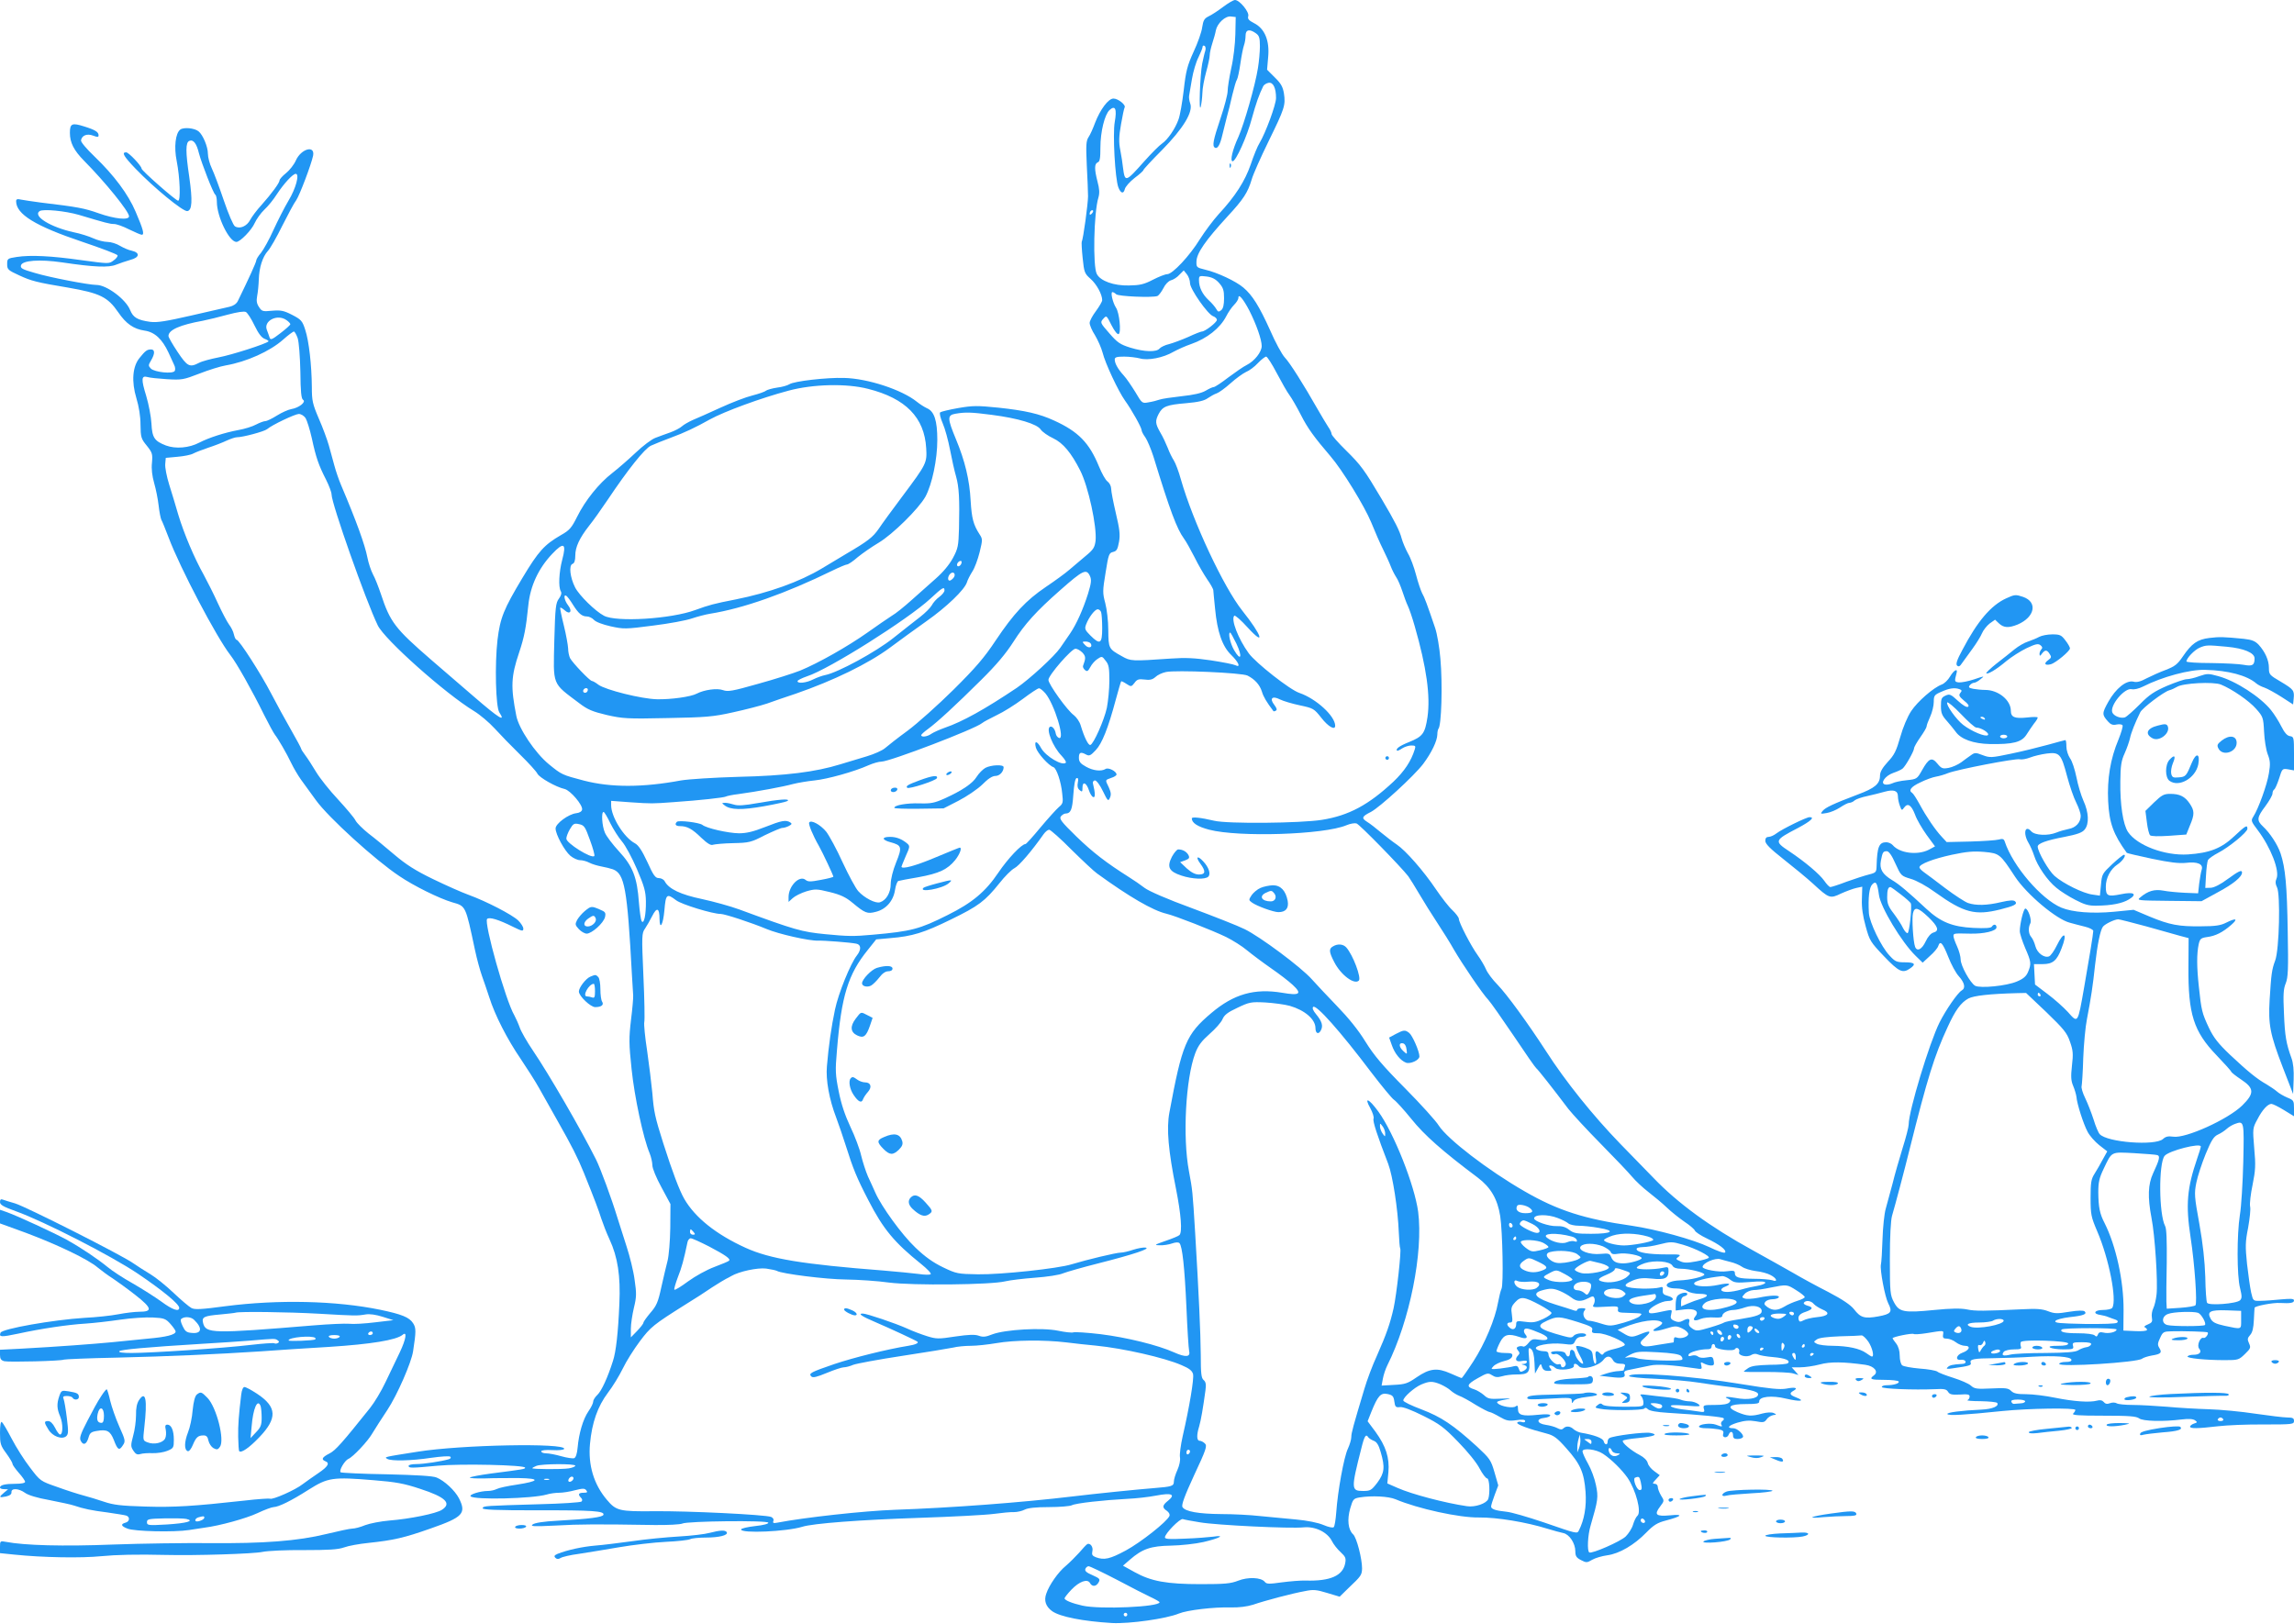 <?xml version="1.0" standalone="no"?>
<!DOCTYPE svg PUBLIC "-//W3C//DTD SVG 20010904//EN"
 "http://www.w3.org/TR/2001/REC-SVG-20010904/DTD/svg10.dtd">
<svg version="1.0" xmlns="http://www.w3.org/2000/svg"
 width="1280pt" height="906pt" viewBox="0 0 1280 906"
 preserveAspectRatio="xMidYMid meet">
<g transform="translate(0,906) scale(0.1,-0.1)"
fill="#2196f3" stroke="none">
<path d="M6824 9021 c-28 -21 -64 -45 -80 -52 -24 -12 -30 -22 -36 -61 -3 -26
-25 -88 -48 -137 -35 -77 -43 -107 -55 -214 -8 -68 -21 -142 -29 -163 -18 -52
-61 -114 -92 -135 -14 -9 -59 -54 -100 -100 -104 -117 -107 -118 -118 -34 -2
22 -9 66 -15 97 -9 45 -8 76 4 144 8 47 17 89 20 94 9 14 -36 50 -62 50 -29 0
-74 -61 -103 -136 -11 -30 -27 -66 -36 -79 -14 -21 -15 -45 -10 -157 4 -73 7
-151 7 -173 0 -41 -27 -241 -35 -253 -2 -4 0 -46 5 -92 8 -80 11 -87 44 -116
34 -30 65 -87 65 -119 0 -8 -16 -35 -35 -61 -19 -25 -35 -55 -35 -66 0 -12 13
-43 30 -69 16 -27 35 -70 42 -96 15 -61 88 -216 125 -268 37 -51 93 -151 93
-166 0 -6 9 -24 21 -40 11 -16 31 -64 45 -107 92 -301 131 -404 170 -457 12
-16 38 -63 59 -104 20 -41 52 -96 71 -124 19 -27 34 -54 34 -61 0 -6 5 -53 10
-104 12 -127 40 -209 90 -257 42 -41 55 -73 23 -57 -10 5 -71 17 -136 27 -89
13 -142 16 -225 10 -217 -15 -223 -15 -272 13 -74 41 -75 43 -76 145 0 52 -8
118 -17 152 -15 56 -15 67 2 170 16 101 19 110 42 115 20 5 25 14 33 57 7 41
3 71 -18 160 -14 60 -26 121 -26 136 0 14 -9 32 -20 40 -11 7 -32 45 -48 84
-54 132 -115 195 -252 257 -81 37 -159 55 -308 71 -119 12 -143 12 -225 -2
-51 -9 -96 -20 -101 -24 -5 -5 1 -31 14 -61 13 -29 31 -96 41 -148 10 -52 25
-120 34 -150 16 -58 20 -123 16 -290 -3 -96 -5 -110 -34 -164 -20 -37 -54 -78
-96 -115 -35 -31 -96 -85 -135 -120 -39 -35 -88 -75 -111 -88 -22 -14 -83 -56
-135 -93 -109 -77 -273 -170 -375 -212 -38 -15 -144 -49 -235 -74 -144 -41
-169 -45 -196 -35 -33 12 -105 2 -147 -20 -31 -17 -144 -33 -222 -31 -86 2
-286 52 -326 81 -15 12 -32 21 -36 21 -12 0 -108 101 -122 127 -6 12 -11 37
-11 55 -1 18 -11 76 -24 128 -13 52 -22 97 -20 99 2 2 13 -4 24 -14 30 -28 46
-6 20 27 -21 27 -28 64 -10 53 6 -4 22 -25 36 -48 32 -51 51 -67 79 -67 12 0
30 -9 39 -19 11 -12 49 -26 93 -36 73 -16 83 -16 237 4 89 11 186 29 217 40
30 10 75 22 100 26 187 30 422 113 684 241 39 19 75 34 81 34 7 0 34 18 60 41
27 22 79 58 116 80 78 46 225 191 262 258 37 69 66 207 66 316 0 108 -17 160
-58 177 -15 7 -40 23 -56 36 -83 67 -274 130 -406 133 -97 3 -279 -18 -305
-35 -11 -7 -42 -16 -69 -19 -27 -4 -55 -12 -62 -17 -6 -6 -41 -18 -76 -27 -34
-8 -115 -39 -178 -68 -63 -29 -133 -60 -155 -69 -22 -10 -49 -25 -60 -35 -11
-10 -40 -25 -65 -34 -25 -9 -62 -22 -82 -30 -21 -7 -71 -45 -111 -83 -40 -38
-99 -89 -131 -114 -74 -57 -151 -153 -196 -244 -31 -62 -42 -75 -90 -102 -93
-54 -125 -89 -215 -239 -105 -175 -124 -223 -139 -345 -16 -139 -10 -374 10
-405 38 -58 -1 -34 -141 87 -82 71 -190 164 -239 206 -202 175 -229 210 -281
368 -13 38 -32 88 -44 109 -11 21 -25 63 -31 94 -14 72 -62 204 -146 402 -13
30 -30 80 -38 110 -8 30 -22 81 -31 113 -9 32 -34 100 -56 150 -35 82 -39 100
-39 176 -1 122 -16 257 -37 320 -16 50 -23 57 -73 83 -47 24 -63 27 -112 23
-52 -5 -57 -4 -73 21 -13 19 -15 35 -10 62 4 20 8 61 9 91 2 67 21 127 51 160
13 14 49 77 80 140 32 63 66 128 78 143 19 28 83 197 94 248 12 61 -67 39 -96
-26 -10 -23 -35 -55 -55 -71 -20 -16 -36 -34 -36 -40 0 -14 -44 -74 -101 -138
-26 -28 -54 -66 -63 -83 -18 -35 -58 -53 -85 -36 -9 5 -37 70 -62 144 -25 74
-55 154 -67 179 -12 25 -22 62 -22 83 0 38 -28 105 -52 124 -23 19 -83 24
-102 10 -27 -20 -36 -98 -20 -176 18 -92 23 -221 8 -221 -13 0 -204 168 -204
179 0 15 -72 91 -86 91 -27 0 -14 -22 53 -92 103 -107 264 -239 288 -236 27 4
30 57 11 191 -21 141 -21 193 1 201 22 9 40 -15 53 -69 15 -57 80 -224 91
-231 5 -3 9 -21 9 -40 0 -83 69 -224 109 -224 21 0 85 66 102 105 10 22 34 56
54 75 21 19 52 58 69 85 40 61 90 115 106 115 23 0 1 -82 -41 -151 -22 -37
-59 -110 -83 -162 -23 -52 -55 -109 -69 -127 -15 -17 -27 -37 -27 -43 0 -10
-41 -100 -103 -227 -8 -16 -25 -27 -47 -32 -19 -4 -115 -26 -214 -49 -140 -32
-189 -40 -228 -35 -71 10 -95 24 -112 66 -24 60 -131 140 -188 140 -42 0 -262
42 -344 67 -70 20 -81 26 -77 42 7 28 104 35 228 17 181 -27 262 -30 303 -13
20 8 56 20 80 27 51 13 55 40 7 51 -17 3 -46 16 -65 27 -19 12 -51 22 -70 22
-19 0 -55 9 -79 20 -24 11 -74 27 -110 34 -128 28 -230 90 -190 118 20 13 143
1 219 -21 150 -45 173 -51 196 -51 14 0 51 -13 84 -30 33 -16 65 -30 71 -30
16 0 8 30 -34 128 -42 99 -121 204 -229 308 -46 44 -78 82 -76 91 5 28 34 39
68 26 24 -9 30 -9 30 2 0 18 -18 30 -79 49 -69 22 -81 17 -81 -35 0 -55 22
-98 79 -156 117 -118 251 -283 251 -310 0 -23 -79 -15 -170 17 -79 28 -115 35
-325 60 -44 6 -92 13 -107 16 -21 5 -28 3 -28 -9 0 -72 106 -138 368 -226 107
-36 197 -70 198 -76 2 -5 -8 -19 -23 -29 -25 -19 -28 -18 -177 2 -169 24 -286
30 -363 18 -51 -8 -53 -9 -53 -40 0 -30 5 -34 68 -63 67 -31 98 -39 272 -68
178 -31 221 -52 280 -138 43 -63 85 -93 147 -102 56 -8 98 -47 133 -122 12
-26 26 -58 32 -70 6 -11 7 -27 3 -33 -11 -18 -112 -7 -133 13 -15 16 -15 19 1
46 22 37 22 61 0 61 -22 0 -32 -7 -64 -47 -40 -48 -46 -132 -18 -225 14 -46
23 -101 23 -148 1 -70 3 -78 35 -117 31 -39 33 -46 29 -95 -4 -34 1 -74 12
-113 10 -34 21 -90 25 -125 4 -36 11 -71 15 -80 5 -8 23 -53 41 -100 64 -170
267 -556 344 -655 36 -46 121 -197 189 -335 26 -52 53 -101 60 -110 17 -21 66
-105 92 -160 12 -25 36 -66 53 -90 18 -25 56 -77 85 -117 69 -95 329 -332 463
-421 82 -56 225 -126 296 -147 77 -22 74 -16 127 -265 11 -52 29 -117 39 -145
10 -27 28 -81 41 -120 31 -99 100 -234 176 -345 35 -52 81 -124 101 -160 20
-36 68 -121 107 -190 75 -132 111 -203 144 -285 61 -151 81 -205 97 -255 10
-30 30 -82 46 -116 46 -99 62 -205 55 -358 -7 -165 -19 -270 -36 -321 -29 -92
-64 -167 -86 -188 -13 -12 -24 -29 -24 -38 0 -9 -12 -34 -27 -55 -30 -44 -53
-123 -60 -202 -3 -34 -10 -55 -19 -59 -8 -3 -41 2 -73 11 -31 9 -69 16 -84 16
-15 0 -27 5 -27 11 0 6 23 9 63 7 35 -2 63 1 65 7 9 34 -575 23 -818 -16 -190
-30 -187 -29 -169 -40 21 -13 133 -11 245 6 57 8 102 11 107 6 5 -5 1 -11 -9
-14 -41 -12 -140 -27 -181 -27 -24 0 -43 -4 -43 -10 0 -13 14 -13 163 1 127
12 487 4 487 -11 0 -8 -7 -9 -193 -33 -59 -8 -111 -18 -115 -22 -4 -4 34 -6
83 -5 50 2 135 2 190 2 122 -2 117 -17 -13 -37 -49 -7 -99 -18 -110 -24 -12
-6 -33 -11 -49 -11 -43 0 -107 -20 -97 -30 21 -21 345 -13 424 10 19 6 51 10
70 10 20 0 59 6 88 14 44 11 54 11 63 0 9 -11 6 -14 -15 -14 -28 0 -33 -9 -14
-28 8 -8 8 -15 3 -21 -6 -5 -111 -12 -235 -15 -304 -9 -313 -9 -317 -22 -3 -9
77 -12 304 -12 311 1 377 -4 370 -25 -4 -13 -75 -23 -255 -33 -79 -4 -128 -12
-140 -21 -14 -11 4 -12 128 -6 137 8 232 8 552 3 75 -1 144 3 155 8 26 14 476
19 480 5 2 -6 -26 -14 -74 -19 -43 -5 -78 -13 -78 -19 0 -23 253 -12 341 15
59 19 324 39 654 50 184 6 371 16 415 22 44 6 95 11 113 10 18 0 45 6 60 14
18 9 61 14 135 14 60 0 117 5 127 10 22 12 178 29 310 36 47 2 119 10 160 18
88 17 111 7 68 -28 -33 -26 -35 -39 -7 -57 12 -9 18 -20 14 -29 -14 -32 -160
-147 -243 -192 -89 -48 -121 -55 -167 -38 -20 8 -24 14 -20 33 7 25 -14 51
-30 39 -6 -4 -25 -25 -44 -47 -19 -21 -52 -54 -74 -73 -42 -34 -93 -107 -109
-155 -14 -39 -3 -72 33 -98 44 -31 170 -56 334 -66 97 -5 303 24 373 53 46 19
196 37 290 34 46 -1 91 5 123 15 70 24 222 64 290 76 47 10 65 8 124 -10 l70
-21 49 48 c71 67 75 73 76 110 0 54 -30 172 -50 190 -28 26 -34 82 -16 145 15
51 18 55 53 61 69 11 160 6 199 -10 125 -53 358 -104 467 -102 100 1 264 -26
382 -63 33 -10 73 -21 88 -24 34 -7 67 -57 67 -102 0 -26 6 -36 32 -49 29 -15
33 -15 62 2 17 10 55 21 84 25 68 9 151 58 218 127 42 43 63 55 109 67 91 24
101 37 24 29 -79 -7 -91 3 -56 49 24 32 24 32 5 62 -10 17 -18 38 -18 48 0 9
-7 17 -17 17 -14 0 -13 4 6 24 l22 24 -30 22 c-17 12 -34 32 -37 46 -4 15 -21
32 -44 44 -48 25 -101 69 -95 80 3 5 40 11 83 15 93 9 119 20 70 29 -34 6
-207 -16 -228 -29 -6 -3 -10 -13 -10 -21 0 -20 -17 -17 -22 4 -5 17 -54 35
-126 47 -13 2 -32 11 -41 19 -20 19 -43 20 -58 5 -8 -8 -17 -7 -34 2 -13 7
-42 15 -64 18 -50 7 -56 34 -7 39 17 2 32 8 32 14 0 6 -24 8 -69 3 -87 -9
-111 -2 -111 32 0 20 -3 23 -13 15 -14 -12 -82 -1 -100 17 -10 10 -2 13 63 25
14 3 -6 3 -45 1 -62 -3 -73 -1 -95 20 -14 12 -38 27 -54 32 -46 14 -42 28 19
62 53 30 58 31 80 17 18 -12 31 -13 56 -6 19 6 53 10 77 10 73 0 81 9 74 87
-5 62 -4 67 11 55 11 -9 17 -34 19 -75 l3 -62 16 29 c16 29 17 29 23 8 5 -15
15 -22 33 -22 21 0 24 2 13 15 -17 20 7 21 29 1 20 -17 107 -7 103 12 -3 16
13 15 27 -1 20 -25 111 -1 139 36 17 23 39 22 52 -3 7 -13 21 -20 41 -20 24 0
30 -4 25 -16 -3 -9 -6 -18 -6 -20 0 -2 -12 -4 -27 -5 -16 0 -46 -6 -68 -13
l-40 -13 62 -7 c66 -8 85 -4 77 19 -4 9 2 16 18 19 12 3 37 8 53 11 17 3 49
10 73 15 40 9 124 3 254 -16 34 -6 36 -4 31 16 -5 20 -4 21 15 11 11 -6 29
-11 40 -11 15 0 18 5 14 26 -4 23 -8 25 -39 19 -21 -4 -40 -2 -48 5 -8 7 -24
9 -36 5 -15 -5 -20 -3 -17 6 5 14 63 30 106 30 13 -1 22 5 22 14 0 8 5 15 10
15 6 0 10 -6 10 -14 0 -16 102 -29 111 -14 10 15 29 0 23 -17 -8 -19 43 -32
68 -16 12 7 25 8 36 3 9 -5 48 -12 86 -15 68 -6 98 -19 82 -34 -4 -5 -50 -9
-102 -9 -68 -2 -101 -6 -119 -18 -14 -9 -25 -18 -25 -20 0 -2 55 -3 123 -2 67
0 136 -3 152 -8 l30 -9 -19 22 -19 21 48 0 c26 0 75 7 109 16 59 16 131 15
254 -2 50 -7 76 -39 48 -59 -28 -21 -18 -25 58 -25 41 0 77 -4 80 -9 7 -10
-27 -21 -66 -21 -16 0 -28 -4 -28 -10 0 -10 177 -17 297 -12 51 3 64 0 73 -15
9 -15 22 -17 66 -15 43 3 54 1 54 -11 0 -9 -6 -18 -12 -20 -7 -3 26 -6 74 -6
48 -1 89 -5 92 -10 12 -18 -27 -34 -87 -37 -112 -5 -197 -16 -191 -25 6 -10
93 -5 306 17 148 15 408 19 408 6 0 -4 -5 -13 -12 -20 -9 -9 28 -12 168 -12
143 0 184 -3 200 -15 21 -16 134 -19 237 -6 40 5 64 3 75 -5 14 -10 13 -12 -6
-18 -12 -4 -22 -12 -22 -17 0 -12 44 -11 155 2 50 6 165 11 258 10 159 0 167
1 167 20 0 15 -7 19 -37 19 -21 0 -101 10 -178 21 -77 12 -194 23 -260 25 -66
2 -172 8 -235 14 -63 5 -149 10 -190 10 -41 0 -81 4 -89 9 -8 5 -24 6 -37 1
-16 -6 -26 -5 -35 6 -9 10 -21 13 -38 8 -41 -11 -129 -5 -233 16 -53 11 -126
20 -162 20 -50 0 -70 4 -84 18 -16 16 -31 18 -111 14 -82 -4 -94 -2 -114 16
-12 11 -56 30 -97 43 -41 13 -82 28 -90 35 -8 6 -53 14 -99 17 -46 4 -90 12
-97 18 -8 6 -14 30 -14 54 0 27 -7 51 -20 68 -11 14 -20 27 -20 29 0 8 109 30
118 24 5 -3 35 -1 68 4 105 17 99 17 96 -7 -3 -19 2 -23 21 -23 13 0 36 -9 50
-20 14 -11 37 -20 51 -20 34 0 25 -25 -15 -39 -34 -12 -41 -44 -7 -39 11 2 23
-3 25 -9 3 -8 -5 -14 -19 -14 -53 -3 -70 -7 -81 -19 -10 -9 -3 -11 33 -5 88
12 102 17 96 30 -7 20 16 25 132 26 59 1 154 4 212 8 125 7 212 1 218 -16 2
-9 -8 -13 -32 -13 -20 0 -36 -5 -36 -11 0 -19 438 8 462 29 8 6 33 14 56 18
50 8 57 16 40 43 -10 16 -9 26 5 55 15 34 20 36 64 37 64 2 197 -2 201 -6 8
-7 -12 -35 -23 -31 -18 7 -39 -43 -24 -60 16 -19 2 -34 -31 -34 -16 0 -31 -4
-34 -9 -7 -10 99 -21 207 -21 75 0 79 1 113 34 32 31 34 36 23 60 -10 22 -9
29 6 46 13 14 19 39 21 83 2 34 3 65 4 69 0 10 105 30 143 27 55 -3 77 0 77
14 0 10 -16 11 -72 6 -40 -4 -92 -8 -115 -8 -41 -1 -41 -1 -52 46 -6 27 -16
98 -23 159 -10 98 -10 123 6 203 9 51 15 104 11 119 -3 15 3 69 14 121 16 80
18 109 9 204 -9 109 -9 112 18 161 27 53 58 86 78 86 7 0 38 -15 69 -34 l57
-35 0 45 c0 41 -2 45 -37 59 -21 9 -47 24 -58 34 -11 10 -37 27 -58 40 -54 30
-107 74 -205 166 -65 62 -91 95 -117 150 -38 81 -42 96 -56 230 -12 110 -12
182 -1 235 7 31 12 36 47 41 47 6 87 26 135 68 40 35 27 40 -29 12 -29 -15
-60 -20 -137 -20 -126 -2 -178 8 -289 54 l-90 38 -111 -11 c-119 -11 -229 -3
-292 23 -112 47 -271 232 -316 369 -5 15 -12 17 -34 11 -15 -4 -86 -9 -158
-11 l-132 -3 -27 29 c-36 38 -87 113 -124 182 -17 31 -35 59 -41 63 -23 14 -7
35 45 59 30 15 69 29 87 32 18 3 49 12 68 20 51 20 376 83 400 77 11 -3 37 2
58 10 20 8 62 18 92 22 72 9 81 -2 114 -127 14 -53 37 -120 51 -147 14 -28 25
-61 25 -73 0 -37 -27 -67 -68 -74 -20 -4 -51 -13 -68 -20 -46 -19 -120 -16
-140 7 -35 39 -47 -12 -15 -65 10 -17 24 -49 31 -71 18 -57 75 -140 124 -179
22 -19 70 -49 105 -67 52 -27 75 -34 120 -33 85 1 143 13 180 35 49 30 28 44
-44 29 -75 -15 -85 -10 -85 42 0 49 26 98 65 124 28 18 52 54 36 54 -5 0 -35
-24 -66 -53 -54 -51 -57 -55 -62 -114 l-6 -61 -41 6 c-51 6 -163 61 -212 104
-33 29 -94 135 -94 164 0 17 48 35 150 54 71 14 99 24 112 41 26 31 23 96 -7
161 -13 29 -31 89 -39 131 -9 43 -24 91 -36 106 -11 17 -20 45 -20 65 0 20 -2
36 -6 36 -3 0 -46 -12 -97 -26 -51 -14 -144 -37 -207 -50 -109 -23 -117 -23
-157 -8 -39 15 -44 15 -65 0 -13 -9 -38 -27 -55 -40 -18 -13 -49 -27 -70 -31
-33 -6 -40 -4 -63 24 -31 38 -48 30 -86 -38 -27 -48 -29 -49 -86 -55 -33 -3
-68 -11 -79 -17 -11 -5 -29 -9 -39 -7 -32 5 -2 49 44 65 21 7 45 18 52 24 17
14 64 98 64 113 0 7 16 35 35 62 19 27 35 54 35 60 0 7 9 31 20 55 11 24 20
61 20 82 0 35 3 40 43 57 44 20 74 24 101 14 13 -5 14 -9 4 -21 -10 -13 -6
-20 21 -43 23 -18 30 -29 22 -34 -7 -5 -30 9 -56 33 -40 37 -47 40 -70 29 -22
-10 -25 -18 -25 -58 0 -39 6 -53 33 -83 17 -20 40 -47 49 -60 29 -42 99 -67
191 -69 129 -2 177 10 204 52 12 19 31 47 42 62 12 14 21 29 21 34 0 4 -28 4
-61 0 -68 -7 -89 2 -89 38 0 59 -70 116 -143 116 -19 0 -49 3 -66 6 -25 5 -29
9 -20 20 6 8 17 14 24 14 7 0 23 9 36 20 24 19 23 19 -36 -1 -33 -11 -71 -18
-85 -17 -25 3 -25 6 -13 51 9 30 -14 19 -36 -18 -11 -19 -32 -40 -47 -45 -47
-18 -134 -94 -170 -148 -21 -32 -46 -91 -61 -145 -22 -77 -33 -100 -70 -139
-30 -33 -43 -56 -43 -76 0 -46 -28 -70 -125 -106 -137 -52 -179 -72 -195 -91
-14 -17 -13 -18 22 -12 20 3 54 17 75 31 21 14 44 26 52 26 8 0 22 6 30 14 9
7 41 18 71 24 30 7 73 17 96 24 51 14 74 6 74 -26 0 -14 5 -37 11 -53 10 -27
11 -27 24 -9 20 27 40 14 61 -41 9 -26 39 -77 64 -112 l47 -64 -35 -19 c-64
-32 -163 -19 -201 26 -8 9 -24 16 -36 16 -40 0 -51 -25 -54 -132 -1 -35 -3
-38 -43 -48 -24 -6 -79 -24 -124 -40 -44 -17 -85 -30 -91 -30 -6 0 -21 16 -34
35 -25 36 -106 105 -196 165 -85 56 -83 61 50 130 71 38 95 60 64 60 -18 0
-154 -67 -184 -90 -14 -11 -34 -20 -44 -20 -13 0 -19 -7 -19 -22 0 -17 27 -44
102 -103 56 -44 130 -105 164 -136 90 -83 95 -85 157 -55 29 13 67 27 85 31
l33 7 -2 -69 c-2 -46 5 -95 21 -152 22 -81 27 -88 103 -168 83 -87 104 -96
145 -67 35 24 26 34 -29 34 -46 0 -55 4 -86 38 -46 48 -112 186 -115 237 -5
86 2 144 19 160 20 21 28 9 37 -58 8 -68 127 -265 204 -340 l40 -39 40 37 c23
20 44 45 47 56 11 33 25 17 56 -61 16 -41 42 -90 59 -108 32 -36 39 -66 16
-79 -22 -12 -89 -109 -124 -179 -56 -112 -172 -494 -172 -569 0 -13 -15 -72
-34 -132 -18 -59 -44 -148 -56 -198 -13 -49 -30 -112 -38 -140 -8 -27 -16
-104 -18 -170 -2 -66 -6 -130 -9 -142 -6 -28 22 -179 41 -216 25 -48 16 -60
-56 -73 -77 -14 -99 -7 -135 40 -19 24 -63 54 -143 96 -65 33 -153 81 -197
107 -44 25 -145 82 -225 126 -237 130 -419 263 -554 404 -23 23 -106 109 -186
191 -151 156 -305 347 -414 517 -102 157 -217 315 -270 370 -27 27 -56 66 -64
85 -8 19 -29 55 -47 80 -37 51 -105 182 -105 203 0 7 -16 29 -36 48 -20 18
-60 70 -90 114 -72 107 -171 219 -220 252 -21 14 -61 45 -89 68 -27 23 -62 50
-77 59 -33 21 -29 30 21 55 50 26 241 201 292 268 47 63 78 128 79 164 0 14 3
28 6 32 17 17 24 249 11 392 -5 61 -18 137 -29 170 -46 135 -59 171 -73 195
-7 14 -23 60 -34 103 -11 42 -31 96 -45 119 -13 24 -29 61 -35 83 -11 43 -38
96 -112 221 -96 162 -116 189 -196 268 -46 45 -83 87 -83 94 0 7 -8 25 -19 40
-10 15 -36 59 -58 97 -79 139 -156 261 -184 290 -16 17 -53 85 -82 152 -60
133 -99 196 -149 238 -42 36 -147 85 -213 100 -48 12 -50 13 -49 46 1 47 51
118 174 252 88 95 112 132 134 205 8 29 51 125 95 215 89 182 95 200 85 266
-6 36 -16 55 -51 89 l-43 43 6 70 c9 92 -19 160 -79 190 -29 15 -37 24 -32 39
7 22 -48 90 -74 90 -9 0 -39 -18 -67 -39z m69 -152 c-1 -53 -11 -139 -23 -190
-11 -51 -20 -108 -20 -127 0 -19 -18 -88 -40 -153 -41 -122 -47 -154 -31 -163
14 -9 29 16 41 69 7 28 18 73 25 100 8 28 22 84 31 125 10 41 21 80 26 86 4 6
13 46 19 89 6 42 15 88 20 102 5 13 9 38 9 54 0 34 22 39 58 13 18 -13 22 -25
22 -72 0 -31 -5 -86 -11 -122 -15 -96 -77 -312 -109 -384 -33 -71 -48 -136
-32 -136 18 0 81 140 107 239 23 84 41 135 64 181 5 8 18 16 30 18 25 4 41
-29 41 -85 0 -37 -58 -194 -92 -251 -11 -17 -33 -71 -49 -119 -32 -93 -86
-178 -179 -278 -30 -33 -77 -96 -105 -140 -57 -93 -153 -195 -182 -195 -11 0
-47 -14 -80 -31 -50 -26 -73 -31 -134 -32 -84 -2 -159 25 -179 64 -23 42 -17
344 9 427 7 24 6 47 -5 88 -18 70 -18 100 1 108 12 4 15 23 15 83 0 88 24 184
51 209 32 29 42 6 29 -67 -12 -66 2 -316 20 -364 13 -34 29 -39 36 -11 3 14
28 42 55 63 27 20 49 40 49 44 0 4 47 55 104 112 118 120 175 213 157 260 -5
14 -8 33 -6 43 2 11 9 53 16 94 7 41 23 95 36 120 12 25 23 51 23 58 0 7 5 10
11 6 6 -3 8 -16 4 -28 -4 -11 -11 -43 -17 -71 -12 -62 -20 -283 -8 -240 4 17
8 50 9 75 0 25 10 78 21 118 11 39 20 82 20 94 0 13 7 43 15 68 8 25 17 56 19
70 8 40 53 82 84 78 l27 -3 -2 -96z m-801 -1001 c-7 -7 -12 -8 -12 -2 0 14 12
26 19 19 2 -3 -1 -11 -7 -17z m548 -388 c0 -33 100 -176 130 -185 11 -4 20
-13 20 -20 0 -14 -66 -65 -84 -65 -5 0 -39 -13 -75 -30 -36 -16 -85 -34 -107
-40 -23 -5 -47 -17 -54 -25 -17 -21 -85 -19 -163 5 -57 18 -72 28 -117 80 -52
59 -52 61 -34 81 18 20 18 20 46 -36 17 -33 33 -53 40 -49 15 9 4 119 -15 147
-18 28 -32 87 -20 87 5 0 15 -6 21 -12 12 -12 199 -20 230 -10 7 3 22 22 33
43 11 23 29 41 43 45 13 3 35 17 47 31 l24 24 17 -21 c10 -12 18 -35 18 -50z
m163 0 c22 -25 27 -40 27 -84 0 -37 -5 -58 -16 -67 -14 -11 -18 -10 -27 6 -6
11 -25 34 -43 50 -35 33 -54 71 -54 112 0 24 2 25 43 20 30 -4 50 -14 70 -37z
m168 -153 c40 -79 69 -163 69 -198 0 -33 -40 -84 -84 -106 -17 -8 -63 -40
-102 -69 -39 -30 -75 -54 -82 -54 -6 0 -26 -9 -46 -21 -23 -13 -66 -23 -133
-30 -54 -6 -109 -14 -123 -19 -14 -5 -41 -12 -61 -15 -36 -7 -37 -6 -74 57
-21 34 -50 77 -65 93 -32 35 -50 67 -50 89 0 13 12 16 53 16 28 0 68 -5 87
-10 45 -13 130 3 188 37 24 13 68 33 98 43 89 31 162 89 196 155 11 22 31 51
44 64 13 13 24 30 24 39 0 26 27 -6 61 -71z m-5551 -83 c22 -45 39 -68 57 -75
14 -5 24 -12 21 -14 -13 -14 -207 -76 -277 -89 -45 -9 -95 -22 -111 -31 -52
-27 -65 -20 -119 61 -28 42 -51 82 -51 89 0 34 64 62 191 85 30 6 92 21 139
34 56 15 91 20 102 15 9 -5 31 -39 48 -75z m178 30 c12 -8 22 -19 22 -23 0 -5
-25 -27 -55 -50 -48 -37 -56 -40 -61 -24 -3 10 -10 29 -15 42 -20 50 58 91
109 55z m63 -101 c7 -22 13 -101 15 -187 1 -112 5 -151 15 -157 19 -12 -23
-45 -66 -52 -17 -3 -53 -19 -80 -36 -27 -17 -56 -31 -65 -31 -8 0 -32 -9 -51
-19 -20 -11 -65 -25 -100 -31 -75 -14 -163 -42 -217 -70 -57 -30 -132 -36
-186 -16 -65 25 -77 44 -81 123 -2 37 -15 106 -29 153 -29 94 -28 116 7 106
12 -4 61 -9 109 -12 82 -5 92 -3 180 31 51 20 118 41 148 46 116 20 247 79
320 144 28 25 55 45 60 45 4 0 14 -17 21 -37z m5463 -195 c27 -51 58 -106 71
-123 12 -16 41 -66 64 -111 38 -75 75 -125 164 -229 66 -76 191 -280 228 -370
20 -49 49 -117 66 -150 16 -33 36 -76 43 -95 7 -19 21 -46 30 -60 10 -14 25
-50 35 -80 10 -30 23 -66 30 -80 7 -14 25 -65 39 -115 66 -230 88 -389 71
-507 -14 -91 -26 -108 -103 -139 -53 -21 -76 -38 -67 -48 3 -2 16 4 29 13 14
9 37 16 51 16 23 0 25 -3 19 -22 -20 -65 -58 -122 -119 -180 -139 -130 -249
-189 -399 -213 -119 -19 -527 -23 -601 -5 -77 18 -125 23 -125 13 0 -25 32
-46 97 -63 165 -43 641 -28 766 25 21 9 46 13 56 10 17 -5 248 -242 289 -295
10 -14 38 -59 62 -100 24 -41 69 -113 100 -160 31 -47 73 -114 93 -150 46 -79
159 -246 192 -280 13 -14 76 -104 141 -200 64 -96 121 -178 126 -181 8 -5 93
-113 179 -227 23 -29 104 -117 181 -195 77 -78 156 -161 175 -184 19 -23 60
-61 91 -85 31 -24 77 -62 102 -86 25 -24 69 -59 98 -79 29 -19 56 -42 59 -50
3 -8 33 -28 67 -44 71 -34 110 -64 102 -78 -4 -6 -42 7 -89 30 -88 42 -296 99
-432 119 -263 37 -413 85 -598 192 -204 117 -430 291 -479 367 -15 25 -100
119 -188 208 -126 127 -173 183 -221 260 -39 64 -95 133 -158 198 -53 55 -117
123 -141 150 -60 68 -289 238 -375 280 -38 19 -171 71 -294 117 -137 50 -240
95 -264 113 -22 17 -61 44 -87 60 -128 81 -202 138 -294 227 -85 83 -97 99
-86 113 7 8 18 15 24 15 31 1 39 20 45 106 4 56 10 89 18 92 9 2 11 -5 7 -25
-4 -20 -1 -33 10 -42 14 -12 16 -10 16 14 0 37 22 28 36 -15 6 -19 17 -36 24
-38 12 -4 12 20 -2 78 -1 8 4 15 12 15 8 0 28 -26 44 -60 27 -56 30 -58 39
-37 8 17 6 31 -6 58 -21 44 -22 40 13 53 17 5 30 14 30 19 0 18 -46 41 -61 31
-24 -15 -70 -10 -110 13 -31 17 -39 28 -39 50 0 30 10 34 41 17 17 -9 25 -5
53 25 35 37 69 121 113 286 14 52 27 96 29 98 1 2 14 -4 29 -14 26 -17 28 -17
45 5 14 20 24 23 56 19 29 -4 44 -1 61 14 11 11 38 24 59 28 53 12 424 -4 455
-20 41 -21 68 -51 80 -89 9 -30 25 -57 65 -110 1 -1 8 0 14 4 7 4 3 15 -10 32
-28 36 -11 52 32 30 18 -9 68 -24 111 -33 75 -16 79 -18 120 -70 38 -49 77
-71 77 -44 0 54 -106 151 -199 183 -53 17 -243 167 -283 221 -59 81 -101 190
-81 210 5 4 38 -25 75 -66 101 -110 80 -44 -30 94 -105 132 -276 498 -343 733
-12 44 -30 91 -39 105 -9 14 -25 45 -34 70 -10 25 -28 64 -42 87 -28 49 -29
64 -9 103 22 42 45 51 153 60 69 6 102 14 121 28 15 10 37 23 50 27 12 4 47
29 77 56 30 27 69 55 86 63 18 7 49 30 67 50 19 20 40 36 46 36 6 0 33 -42 59
-92z m-2280 -88 c210 -53 314 -160 324 -331 5 -82 2 -88 -131 -266 -57 -76
-117 -158 -134 -184 -33 -47 -59 -68 -182 -140 -40 -24 -101 -61 -135 -81
-125 -75 -296 -136 -481 -173 -123 -24 -148 -31 -225 -59 -135 -50 -441 -69
-510 -32 -48 25 -138 113 -161 158 -28 55 -36 123 -15 131 11 4 16 19 16 47 0
47 23 97 77 166 22 27 68 92 103 144 114 170 206 286 242 303 19 9 70 29 115
46 69 25 137 57 213 100 84 46 286 120 440 161 138 37 324 41 444 10z m690
-145 c147 -19 253 -51 273 -82 9 -13 40 -35 70 -49 55 -26 101 -82 150 -179
46 -90 94 -314 86 -393 -5 -37 -12 -49 -56 -85 -27 -23 -68 -58 -91 -77 -23
-20 -81 -62 -130 -95 -111 -75 -180 -149 -281 -300 -63 -95 -112 -152 -235
-274 -85 -84 -200 -187 -255 -228 -55 -40 -112 -85 -127 -98 -15 -13 -60 -33
-100 -45 -40 -12 -107 -32 -149 -45 -139 -43 -305 -64 -569 -70 -138 -4 -278
-13 -320 -20 -215 -40 -391 -40 -542 -1 -122 32 -124 33 -195 91 -77 63 -168
199 -182 270 -32 163 -30 219 16 355 28 84 38 134 51 263 11 108 57 206 133
286 65 69 81 60 56 -33 -18 -69 -22 -152 -8 -175 6 -10 3 -23 -10 -41 -18 -24
-21 -48 -26 -232 -6 -258 -15 -236 139 -352 47 -36 74 -47 154 -66 89 -20 114
-22 338 -17 215 4 254 7 366 32 69 15 154 37 190 49 36 13 108 38 160 55 211
73 406 168 526 257 55 41 146 107 204 148 111 78 212 175 225 216 4 14 18 41
30 60 13 19 31 68 41 108 17 70 17 74 0 100 -35 54 -44 89 -50 187 -6 117 -32
224 -82 344 -48 116 -49 134 -4 142 57 10 89 9 204 -6z m-3829 -18 c8 -13 24
-64 35 -113 23 -107 38 -150 79 -230 17 -34 31 -71 31 -83 0 -51 191 -593 258
-731 38 -79 377 -381 537 -478 33 -20 85 -64 115 -97 30 -33 93 -98 141 -145
48 -47 92 -95 98 -108 12 -22 103 -74 152 -85 32 -8 102 -90 97 -115 -2 -10
-14 -18 -33 -20 -43 -5 -115 -58 -115 -85 0 -33 50 -125 83 -153 16 -13 40
-24 53 -24 14 0 37 -6 52 -14 15 -8 46 -17 67 -21 22 -4 51 -11 65 -16 65 -25
80 -105 106 -589 3 -52 6 -104 7 -115 1 -11 -4 -72 -12 -135 -12 -102 -12
-134 3 -275 16 -155 65 -386 101 -471 8 -20 15 -50 15 -66 0 -18 22 -71 51
-124 l50 -93 -1 -133 c-1 -73 -8 -155 -15 -183 -7 -27 -23 -94 -35 -148 -18
-84 -27 -104 -61 -143 -21 -25 -39 -50 -39 -55 0 -6 -16 -26 -35 -46 l-35 -36
0 48 c0 26 8 79 17 117 15 61 15 81 4 156 -6 48 -27 132 -45 187 -18 55 -41
127 -51 160 -32 105 -95 277 -120 326 -83 166 -264 478 -351 606 -34 50 -67
108 -74 129 -7 20 -21 51 -30 68 -49 83 -171 519 -152 538 12 12 63 -3 145
-44 51 -25 57 -26 57 -10 0 10 -13 30 -28 45 -34 33 -180 108 -276 143 -39 14
-129 54 -201 89 -99 48 -150 81 -216 137 -47 40 -111 93 -143 117 -31 25 -64
57 -72 72 -7 15 -52 68 -98 118 -46 49 -101 118 -122 153 -21 35 -48 77 -61
94 -13 17 -23 33 -23 37 0 3 -25 50 -56 104 -31 54 -81 145 -111 203 -57 110
-179 300 -193 300 -5 0 -11 13 -15 30 -3 16 -16 41 -27 55 -11 15 -39 68 -62
118 -23 51 -59 122 -79 159 -53 94 -111 232 -142 335 -14 48 -37 125 -51 169
-14 45 -24 96 -22 115 l3 34 65 6 c36 3 76 11 88 18 13 7 52 22 85 33 34 11
80 29 101 39 22 10 48 19 58 19 33 0 152 32 168 45 28 24 155 84 177 85 13 0
29 -10 38 -23z m3659 -812 c-6 -16 -24 -21 -24 -7 0 11 11 22 21 22 5 0 6 -7
3 -15z m-44 -80 c-7 -8 -16 -15 -21 -15 -13 0 -11 24 3 38 18 18 35 -3 18 -23z
m762 10 c9 -21 7 -39 -11 -98 -28 -88 -64 -169 -100 -222 -15 -22 -40 -58 -55
-80 -32 -47 -172 -175 -242 -223 -179 -120 -303 -189 -402 -223 -28 -10 -62
-25 -74 -33 -23 -17 -58 -22 -58 -8 1 4 17 19 38 34 52 38 155 133 296 273 86
85 138 147 181 214 63 99 127 170 260 287 129 114 147 122 167 79z m-812 -80
c0 -8 -13 -24 -29 -36 -16 -11 -35 -33 -42 -47 -8 -14 -36 -42 -64 -64 -27
-21 -95 -74 -150 -118 -99 -79 -310 -193 -380 -207 -16 -3 -47 -14 -67 -24
-39 -20 -88 -25 -88 -10 0 5 24 17 53 27 122 39 565 319 688 433 68 63 79 70
79 46z m874 -121 c3 -9 6 -49 6 -90 0 -87 -12 -94 -66 -40 -30 30 -33 37 -24
61 15 40 49 85 65 85 7 0 16 -7 19 -16z m755 -176 c35 -74 25 -101 -13 -36
-22 38 -35 98 -22 98 3 0 18 -28 35 -62z m-813 1 c13 -22 -12 -30 -31 -9 -18
19 -18 20 3 20 11 0 24 -5 28 -11z m-46 -51 c19 -21 19 -31 3 -74 -2 -6 3 -16
11 -23 12 -10 17 -7 30 17 8 16 26 36 40 45 24 16 26 16 45 -10 18 -21 21 -40
21 -112 0 -47 -7 -115 -14 -151 -15 -69 -74 -202 -92 -207 -11 -4 -34 42 -54
109 -6 21 -24 46 -38 57 -36 25 -142 173 -142 197 0 26 129 174 151 174 10 0
27 -10 39 -22z m-2760 -206 c0 -13 -12 -22 -22 -16 -10 6 -1 24 13 24 5 0 9
-4 9 -8z m2553 -21 c50 -60 112 -261 76 -249 -8 3 -16 13 -18 24 -4 26 -21 45
-33 38 -22 -14 16 -110 65 -161 17 -18 28 -36 24 -39 -19 -20 -111 35 -137 80
-23 43 -41 46 -30 4 9 -31 71 -100 98 -109 17 -6 43 -82 49 -148 6 -49 4 -56
-19 -75 -14 -12 -60 -63 -102 -113 -42 -51 -80 -93 -84 -93 -22 0 -99 -82
-151 -159 -72 -107 -146 -169 -283 -237 -157 -79 -203 -91 -418 -110 -107 -10
-141 -9 -265 3 -132 13 -168 23 -480 138 -49 18 -143 44 -208 58 -119 25 -185
56 -208 99 -5 10 -20 18 -33 18 -19 0 -30 14 -64 90 -30 64 -49 93 -69 104
-61 32 -133 147 -133 213 l0 24 108 -8 c118 -8 121 -8 242 1 146 10 280 25
290 31 5 3 37 10 72 14 103 14 249 41 303 56 28 7 81 16 120 20 71 7 222 49
302 85 25 11 57 20 72 20 48 1 522 182 561 215 8 7 45 26 81 44 37 17 102 58
145 90 44 33 84 60 91 60 6 1 22 -12 36 -28z m5194 -191 c27 0 76 -31 65 -42
-12 -12 -90 20 -138 57 -38 29 -97 112 -89 125 3 5 38 -24 77 -65 39 -41 77
-75 85 -75z m48 50 c3 -6 -1 -7 -9 -4 -18 7 -21 14 -7 14 6 0 13 -4 16 -10z
m125 -100 c0 -5 -9 -10 -20 -10 -11 0 -20 5 -20 10 0 6 9 10 20 10 11 0 20 -4
20 -10z m-7795 -483 c17 -34 46 -80 65 -102 20 -23 57 -92 84 -155 41 -96 49
-124 50 -179 1 -77 -11 -132 -24 -111 -4 7 -11 54 -15 104 -10 140 -34 202
-111 285 -35 38 -71 85 -79 105 -16 37 -21 116 -7 115 4 0 21 -28 37 -62z
m-113 -95 c17 -46 28 -86 24 -89 -16 -16 -156 72 -156 97 0 11 9 34 20 53 18
31 24 34 51 28 29 -6 34 -14 61 -89z m2687 -54 c62 -61 126 -121 142 -132 179
-130 311 -207 388 -225 50 -12 252 -91 333 -130 36 -18 89 -51 116 -74 28 -23
88 -68 134 -100 45 -31 100 -73 121 -93 54 -50 40 -61 -58 -44 -155 26 -271
-7 -396 -113 -141 -119 -163 -173 -234 -555 -17 -91 -6 -213 37 -427 28 -142
36 -241 19 -257 -4 -5 -38 -19 -76 -32 -64 -22 -67 -25 -34 -25 20 -1 51 4 68
10 20 7 36 8 42 2 16 -16 29 -136 39 -358 5 -121 12 -230 15 -243 9 -35 -18
-38 -83 -9 -91 41 -266 84 -412 102 -75 9 -143 13 -151 10 -8 -3 -46 1 -84 9
-90 19 -296 7 -368 -20 -37 -15 -53 -16 -75 -8 -22 8 -55 7 -131 -4 -96 -15
-107 -14 -159 2 -32 10 -82 29 -112 43 -62 28 -224 83 -246 83 -29 0 -5 -16
73 -49 77 -33 224 -101 232 -108 9 -7 -11 -17 -51 -23 -118 -19 -306 -66 -413
-102 -131 -45 -145 -52 -128 -69 9 -9 31 -3 87 20 41 17 83 31 94 31 11 0 35
6 53 14 19 7 142 30 274 50 132 20 259 41 283 46 23 6 68 10 100 10 31 0 95 7
142 15 97 17 265 19 390 4 47 -6 121 -14 165 -18 152 -15 382 -67 478 -109 43
-18 59 -31 64 -50 6 -26 -20 -182 -58 -347 -11 -49 -18 -102 -15 -117 3 -16
-3 -45 -14 -70 -11 -24 -20 -53 -20 -65 0 -26 -11 -29 -110 -37 -80 -6 -336
-32 -450 -46 -292 -35 -682 -64 -995 -75 -174 -6 -508 -43 -658 -72 -21 -4
-26 -2 -22 9 4 9 -1 18 -12 23 -32 13 -469 34 -652 32 -195 -2 -213 2 -265 64
-73 86 -105 194 -94 312 11 119 43 209 100 285 27 35 64 96 83 135 19 40 62
108 95 152 60 80 76 93 254 205 49 30 116 73 149 96 34 22 69 43 77 47 8 4 22
11 30 16 44 26 147 48 195 42 28 -4 55 -10 60 -13 27 -16 272 -47 385 -48 69
-1 177 -8 240 -17 131 -17 570 -13 650 7 25 6 99 15 165 20 68 5 136 15 158
25 21 8 108 33 195 55 197 50 296 83 264 88 -13 2 -44 -4 -69 -12 -26 -9 -57
-16 -70 -16 -25 0 -191 -40 -273 -65 -76 -24 -395 -58 -523 -56 -113 2 -120 3
-195 39 -54 26 -100 58 -154 110 -76 72 -189 228 -224 307 -10 22 -28 63 -41
90 -12 28 -29 80 -38 117 -8 36 -35 108 -60 160 -30 64 -51 126 -65 197 -19
94 -20 117 -10 230 25 305 62 424 172 560 l47 59 78 7 c124 10 188 30 339 104
154 75 190 102 271 203 29 37 67 75 83 83 26 13 97 96 163 190 10 14 24 25 31
25 7 0 64 -50 125 -112z m4597 -77 c31 -68 32 -69 85 -85 32 -9 89 -40 138
-76 159 -114 222 -130 362 -95 80 20 98 30 83 45 -8 8 -30 7 -78 -4 -79 -19
-141 -20 -185 -5 -17 6 -74 43 -126 82 -52 40 -106 80 -120 90 -14 10 -25 22
-25 27 0 18 75 47 180 70 85 18 120 21 182 16 85 -8 88 -11 172 -139 65 -98
230 -237 305 -256 20 -6 57 -15 84 -22 26 -6 47 -17 47 -24 0 -15 -25 -168
-51 -315 -36 -205 -34 -201 -91 -137 -24 26 -74 71 -113 100 l-70 53 -3 57 -3
57 49 0 c56 0 79 19 105 88 34 86 14 99 -26 17 -15 -31 -35 -59 -44 -62 -27
-10 -66 19 -76 57 -5 19 -15 42 -23 51 -16 18 -18 52 -5 77 9 19 -13 82 -28
82 -10 0 -31 -86 -31 -126 0 -14 14 -56 30 -94 34 -78 35 -88 16 -134 -10 -24
-26 -38 -62 -53 -58 -25 -204 -39 -233 -24 -27 15 -81 112 -81 147 0 16 -9 49
-20 73 -11 24 -20 49 -20 57 0 16 1 16 92 14 79 -2 148 15 148 35 0 18 -16 20
-26 4 -5 -8 -37 -10 -103 -7 -118 6 -183 33 -262 106 -103 96 -154 139 -192
161 -54 33 -71 62 -62 108 9 47 12 53 33 53 11 0 28 -23 48 -69z m30 -172 c29
-22 54 -45 56 -50 7 -21 -8 -163 -18 -166 -5 -2 -17 11 -26 29 -8 18 -32 54
-52 81 -29 37 -36 56 -36 90 0 40 5 57 18 57 3 0 29 -18 58 -41z m-6833 -33
c30 -23 203 -76 248 -76 23 0 172 -49 256 -84 66 -28 238 -67 287 -65 36 1
180 -10 214 -17 27 -5 29 -33 3 -66 -35 -44 -103 -211 -122 -302 -20 -94 -36
-206 -45 -316 -7 -76 13 -186 52 -287 14 -37 38 -108 54 -158 39 -124 60 -177
125 -302 83 -162 146 -237 293 -355 35 -28 60 -54 55 -58 -4 -5 -35 -4 -68 1
-33 4 -121 13 -195 19 -452 35 -634 65 -770 127 -165 75 -282 169 -342 273
-27 47 -66 150 -117 310 -46 145 -53 177 -61 280 -5 52 -18 158 -29 235 -12
77 -19 150 -16 162 3 12 1 128 -5 258 -10 224 -9 238 9 263 10 15 28 46 40 70
26 52 41 46 41 -16 1 -65 20 -32 27 46 8 94 13 98 66 58z m6987 -94 c55 -53
62 -77 28 -86 -14 -4 -31 -23 -43 -49 -21 -45 -48 -59 -59 -31 -11 28 -19 160
-12 188 9 38 29 32 86 -22z m1214 -51 c77 -22 163 -46 189 -53 l49 -13 -1
-160 c-2 -264 29 -361 157 -494 45 -47 82 -88 82 -92 0 -3 25 -23 55 -43 74
-49 75 -77 6 -145 -80 -78 -317 -185 -385 -174 -28 4 -42 1 -57 -13 -43 -39
-311 -19 -353 27 -7 7 -23 44 -34 81 -12 37 -33 91 -47 120 -14 28 -23 59 -20
67 2 9 7 79 9 156 3 77 12 176 21 220 22 114 33 186 45 300 13 115 29 194 44
214 12 15 63 40 85 41 7 0 77 -18 155 -39z m-556 -479 c97 -94 115 -115 132
-165 17 -48 19 -67 11 -134 -7 -62 -5 -85 7 -113 8 -19 16 -46 18 -60 3 -40
39 -152 62 -195 11 -22 41 -56 65 -75 l45 -35 -25 -45 c-13 -25 -34 -61 -46
-80 -19 -30 -22 -49 -22 -135 0 -93 3 -106 37 -186 66 -153 111 -384 84 -427
-4 -7 -28 -12 -52 -12 -49 0 -59 -22 -13 -28 13 -2 33 -7 44 -12 11 -4 29 -11
39 -14 13 -5 16 -10 9 -17 -6 -6 -77 -8 -181 -7 -141 3 -170 5 -163 17 5 7 38
16 79 21 77 8 99 17 84 32 -6 6 -36 6 -86 -2 -66 -11 -82 -11 -118 3 -33 13
-66 15 -143 11 -215 -10 -262 -11 -310 -1 -34 7 -90 6 -181 -3 -171 -17 -197
-12 -226 43 -21 39 -23 54 -23 242 0 125 5 215 12 240 18 61 70 257 99 375 98
391 137 519 212 680 42 92 73 135 115 158 30 16 119 26 272 30 l50 1 113 -107z
m-33 98 c3 -5 1 -10 -4 -10 -6 0 -11 5 -11 10 0 6 2 10 4 10 3 0 8 -4 11 -10z
m-4188 -63 c83 -24 143 -75 143 -124 0 -30 17 -38 30 -13 14 26 6 51 -27 91
-16 19 -22 34 -16 40 16 16 150 -134 325 -366 59 -77 115 -145 126 -152 11 -7
55 -55 97 -107 73 -91 174 -180 370 -327 73 -55 111 -120 126 -216 13 -88 19
-383 7 -405 -5 -10 -13 -44 -19 -75 -16 -93 -74 -231 -138 -330 -33 -51 -63
-93 -65 -93 -3 0 -31 12 -63 26 -74 33 -116 28 -189 -22 -49 -34 -64 -39 -125
-42 l-70 -4 7 38 c4 22 15 55 25 75 125 249 201 630 172 857 -20 148 -135 439
-222 559 -53 73 -82 85 -45 19 13 -24 22 -51 18 -59 -5 -14 20 -92 82 -252 25
-66 54 -253 59 -382 2 -45 5 -85 8 -90 7 -11 -20 -255 -37 -333 -19 -84 -39
-143 -93 -265 -25 -54 -56 -137 -70 -185 -63 -210 -73 -246 -73 -269 0 -14 -9
-43 -19 -65 -22 -45 -57 -238 -65 -355 -3 -41 -9 -78 -14 -83 -5 -5 -29 0 -57
12 -31 13 -89 25 -155 31 -58 5 -148 14 -200 19 -52 6 -149 11 -215 11 -127 1
-202 14 -217 39 -7 11 11 61 65 178 67 143 74 164 60 177 -8 8 -21 15 -29 15
-17 0 -18 32 -3 80 10 34 22 104 35 200 5 35 2 49 -10 59 -13 11 -16 36 -16
140 -1 124 -11 343 -31 676 -15 246 -15 241 -35 350 -36 191 -18 516 35 657
17 45 36 69 81 109 32 28 64 64 71 81 10 24 29 39 83 64 67 32 76 34 156 30
47 -3 108 -11 137 -19z m5320 -871 c-3 -116 -11 -249 -19 -296 -17 -110 -17
-339 1 -408 11 -46 11 -56 0 -68 -19 -19 -174 -31 -184 -14 -4 6 -9 71 -10
144 -3 90 -13 183 -33 296 -28 153 -29 170 -17 230 7 36 31 108 52 160 32 77
45 98 69 109 16 7 38 22 49 32 11 10 31 22 45 27 52 19 52 16 47 -212z m-4788
159 c0 -20 0 -20 -14 -1 -8 11 -15 29 -15 40 0 20 0 20 15 0 8 -10 14 -28 14
-39z m4551 -73 c0 -5 -9 -35 -20 -66 -57 -167 -65 -258 -37 -441 23 -150 38
-368 27 -379 -5 -5 -43 -11 -84 -14 l-76 -5 -2 39 c-1 22 0 120 2 220 1 120
-1 188 -9 202 -35 66 -37 350 -3 392 24 29 202 74 202 52z m-242 -48 c16 -5
11 -26 -24 -101 -29 -62 -31 -134 -9 -250 19 -96 36 -357 28 -427 -3 -28 -11
-62 -18 -76 -7 -14 -11 -38 -8 -52 4 -23 1 -29 -23 -39 -16 -6 -23 -13 -16
-16 6 -3 12 -9 12 -14 0 -6 -28 -9 -66 -7 l-66 3 1 115 c1 161 -42 358 -106
485 -27 52 -34 88 -35 171 0 56 5 80 30 132 47 98 38 94 171 87 64 -4 122 -8
129 -11z m-3501 -296 c23 -19 14 -28 -26 -28 -39 0 -59 19 -45 42 7 11 52 2
71 -14z m155 -55 c24 -9 50 -22 59 -30 8 -7 35 -13 58 -13 23 0 74 -5 112 -12
98 -16 75 -33 -44 -33 -80 0 -96 3 -121 22 -20 16 -40 22 -71 21 -41 -2 -125
27 -125 43 0 23 76 24 132 2z m-142 -33 c40 -20 54 -50 25 -50 -21 0 -95 38
-95 49 0 10 11 21 22 21 5 0 27 -9 48 -20z m-110 -11 c0 -5 -4 -9 -10 -9 -5 0
-10 7 -10 16 0 8 5 12 10 9 6 -3 10 -10 10 -16z m-4570 -34 c10 -12 10 -15 -4
-15 -9 0 -16 7 -16 15 0 8 2 15 4 15 2 0 9 -7 16 -15z m4899 -25 c14 -3 27
-12 29 -20 3 -9 -1 -11 -12 -7 -9 4 -28 1 -42 -5 -26 -12 -81 0 -112 25 -32
25 52 30 137 7z m425 0 c21 -6 34 -15 30 -20 -11 -11 -117 -30 -163 -30 -45 0
-111 18 -111 30 0 5 21 16 48 25 51 16 130 14 196 -5z m-734 -10 c0 -5 -5 -10
-11 -10 -5 0 -7 5 -4 10 3 6 8 10 11 10 2 0 4 -4 4 -10z m-4503 -46 c91 -48
121 -69 111 -79 -3 -4 -40 -19 -82 -35 -43 -16 -106 -51 -146 -80 -39 -29 -73
-50 -77 -47 -3 4 6 34 19 69 22 55 33 96 54 196 2 12 11 22 18 22 8 0 54 -21
103 -46z m4653 21 c17 -9 30 -19 30 -24 0 -4 -21 -12 -47 -18 -43 -10 -49 -9
-80 14 -18 14 -30 29 -27 34 9 15 93 10 124 -6z m781 -11 c71 -21 154 -64 143
-73 -5 -5 -37 -14 -70 -20 -48 -9 -68 -9 -89 1 -25 11 -26 13 -9 25 16 12 7
14 -66 13 -100 0 -162 10 -168 28 -2 8 9 12 35 13 21 0 61 7 88 14 68 17 74
17 136 -1z m-447 -9 c20 -9 40 -23 43 -31 5 -13 15 -15 45 -10 40 7 128 -10
128 -25 0 -10 -66 -29 -102 -29 -39 0 -58 10 -68 35 -8 20 -14 22 -57 18 -63
-7 -132 19 -113 42 16 19 77 19 124 0z m-143 -44 c23 -18 23 -18 3 -29 -11 -6
-43 -14 -71 -18 -39 -5 -56 -2 -77 11 -30 20 -34 41 -8 48 48 13 131 6 153
-12z m-216 -43 c52 -25 55 -35 19 -48 -34 -13 -67 -13 -99 2 -31 14 -32 32 -3
52 28 20 29 20 83 -6z m1070 0 c22 -5 51 -17 65 -27 14 -10 48 -20 77 -24 29
-3 66 -13 82 -22 36 -18 43 -42 9 -29 -13 4 -59 8 -103 8 -84 1 -105 7 -105
33 0 12 -8 14 -44 9 -44 -7 -136 10 -136 24 0 22 72 53 100 43 8 -3 33 -9 55
-15z m-722 -8 c26 -7 46 -18 44 -24 -6 -19 -115 -40 -154 -30 -19 5 -35 13
-36 19 -2 11 73 53 88 49 6 -1 32 -8 58 -14z m399 -13 c6 -11 22 -17 48 -17
46 0 130 -21 130 -32 0 -12 -80 -31 -138 -33 -84 -3 -101 -45 -18 -45 23 0 51
-7 62 -15 10 -8 41 -15 67 -15 53 0 55 -14 4 -29 -18 -5 -49 -16 -69 -25 l-38
-16 0 26 c0 17 6 28 20 31 11 3 17 9 14 15 -7 11 -46 0 -56 -16 -4 -6 -8 -26
-8 -45 l0 -34 49 6 c57 7 84 -10 61 -38 -19 -23 -5 -30 29 -15 17 7 51 10 76
8 31 -2 45 1 45 9 0 16 32 33 63 33 14 0 43 7 66 15 45 15 91 5 91 -21 0 -20
-27 -30 -120 -45 -47 -7 -87 -16 -90 -19 -3 -3 -38 -16 -79 -28 -68 -20 -76
-21 -98 -6 -17 11 -22 21 -18 35 7 22 -6 25 -37 8 -15 -8 -27 -8 -45 0 -21 9
-24 16 -18 38 6 25 5 25 -27 19 -87 -19 -98 -19 -98 -3 0 18 71 57 105 57 37
0 39 18 3 28 -26 7 -32 13 -30 32 2 19 -1 21 -20 15 -13 -4 -52 -6 -88 -6
-110 3 -128 17 -58 46 33 13 58 15 106 10 71 -8 92 2 92 42 0 23 -3 25 -32 18
-51 -11 -143 -11 -145 0 -2 6 18 17 44 26 56 18 141 11 155 -14z m-250 -59
c-24 -24 -86 -39 -129 -32 -45 8 -41 19 12 41 25 10 45 23 45 30 0 9 13 8 46
-4 45 -15 46 -16 26 -35z m-308 -19 c-9 -16 -95 -18 -130 -3 -40 17 -40 18 8
43 32 16 34 16 80 -9 25 -13 44 -28 42 -31z m507 28 c-13 -13 -26 -3 -16 12 3
6 11 8 17 5 6 -4 6 -10 -1 -17z m372 -27 c23 -18 35 -20 111 -14 58 5 86 4 86
-4 0 -5 -19 -13 -42 -17 -24 -4 -65 -13 -92 -21 -58 -16 -102 -18 -111 -4 -3
6 6 15 21 20 43 17 20 23 -38 10 -60 -13 -130 -10 -135 6 -5 15 68 34 158 43
9 0 28 -8 42 -19z m-1123 -12 c54 5 75 -12 44 -35 -22 -16 -86 -12 -109 7 -21
17 -20 44 1 32 9 -5 37 -7 64 -4z m347 -15 c3 -8 0 -25 -7 -39 -12 -22 -15
-23 -30 -9 -9 8 -26 15 -38 15 -26 0 -29 25 -5 39 26 14 74 10 80 -6z m1146
-33 c26 -16 47 -33 47 -38 0 -5 -18 -14 -41 -21 -22 -7 -55 -21 -72 -32 -39
-23 -65 -24 -95 -3 -18 13 -21 19 -11 30 6 8 24 14 40 14 15 0 31 5 34 10 8
14 -45 13 -115 -2 -31 -6 -65 -8 -75 -4 -17 6 -17 7 0 26 10 11 32 20 49 21
17 0 60 6 96 14 91 18 91 18 143 -15z m-1317 -5 c19 -8 47 -24 61 -35 31 -24
54 -25 94 -5 27 14 30 14 36 -1 3 -9 1 -24 -5 -34 -9 -15 -4 -16 65 -12 69 4
74 3 71 -14 -3 -17 4 -19 52 -20 90 -3 86 -2 69 -19 -8 -8 -48 -24 -89 -36
-71 -20 -78 -20 -126 -5 -28 9 -58 16 -67 16 -24 0 -42 37 -26 56 9 11 7 14
-15 14 -14 0 -26 -4 -26 -10 0 -6 -9 -6 -22 -1 -13 4 -57 19 -98 31 -110 34
-137 62 -77 79 46 13 63 13 103 -4z m350 0 c19 -15 19 -15 0 -30 -26 -19 -106
-4 -106 20 0 26 76 33 106 10z m184 -30 c0 -33 -103 -59 -140 -35 -24 15 0 29
66 39 32 5 62 9 67 10 4 0 7 -6 7 -14z m-646 -48 c33 -18 61 -37 63 -43 2 -6
-19 -21 -46 -34 -41 -19 -59 -22 -100 -16 -46 6 -51 5 -51 -13 0 -26 -17 -36
-35 -21 -20 16 -19 30 1 30 13 0 15 7 10 43 -6 38 -3 47 19 71 31 33 49 31
139 -17z m1089 26 c18 -11 3 -23 -47 -37 -98 -29 -169 -16 -123 23 30 24 136
33 170 14z m438 -20 c8 -9 29 -22 47 -30 47 -19 35 -37 -29 -43 -30 -3 -64
-11 -76 -18 -17 -9 -22 -9 -26 1 -7 22 4 36 39 47 40 14 43 25 9 34 -14 4 -23
11 -20 16 10 16 41 12 56 -7z m2384 -88 c0 -56 6 -54 -94 -33 -49 11 -66 20
-76 39 -22 40 -3 50 89 47 l81 -3 0 -50z m-2495 35 c0 -5 -4 -10 -9 -10 -6 0
-13 5 -16 10 -3 6 1 10 9 10 9 0 16 -4 16 -10z m2255 4 c18 -7 47 -58 38 -68
-8 -8 -181 -8 -210 0 -34 9 -31 50 5 62 30 12 142 15 167 6z m-2309 -19 c-21
-16 -36 -18 -60 -9 -31 12 -15 24 32 24 43 -1 46 -2 28 -15z m-1153 -32 c73
-23 86 -30 81 -45 -4 -15 1 -18 33 -18 41 1 154 -48 149 -65 -1 -5 -27 -15
-56 -22 -29 -6 -57 -17 -61 -25 -7 -10 -11 -10 -21 0 -21 21 -30 13 -24 -23 4
-21 3 -35 -3 -35 -5 0 -11 17 -13 38 -3 34 -7 38 -45 52 -23 8 -45 11 -48 8
-3 -3 6 -26 20 -52 14 -25 22 -46 17 -46 -13 0 -39 33 -43 54 -5 27 -29 33
-29 7 0 -24 -15 -28 -24 -6 -3 10 -19 15 -46 15 -27 0 -39 -4 -35 -11 4 -6 14
-8 22 -5 19 8 66 -41 59 -60 -6 -17 -26 -19 -26 -3 0 6 -6 9 -14 6 -17 -7 -56
33 -56 56 0 12 -8 17 -28 17 -15 0 -34 6 -40 12 -19 19 76 37 148 29 55 -7 59
-6 69 16 7 15 19 23 36 23 14 0 25 5 25 10 0 15 -56 12 -69 -4 -10 -12 -19
-12 -59 -1 -140 38 -157 55 -90 85 56 26 67 25 171 -7z m1042 17 c-3 -5 -10
-10 -16 -10 -5 0 -9 5 -9 10 0 6 7 10 16 10 8 0 12 -4 9 -10z m-571 -20 c4 -5
-7 -16 -25 -26 -47 -24 -20 -29 47 -8 51 16 58 16 90 1 19 -9 34 -23 34 -31 0
-16 -41 -29 -64 -20 -11 4 -16 1 -16 -10 0 -9 -1 -16 -2 -17 -2 0 -39 -6 -83
-13 -66 -12 -82 -12 -94 -1 -12 12 -9 18 20 44 37 34 28 39 -28 16 -46 -19
-56 -19 -95 5 l-32 19 30 12 c98 40 193 53 218 29z m1906 10 c0 -22 -144 -49
-184 -34 -34 13 -13 24 47 24 34 0 69 5 77 10 19 13 60 13 60 0z m-1479 -35
c-1 -15 -24 -12 -29 3 -3 9 2 13 12 10 10 -1 17 -7 17 -13z m79 -4 c0 -5 -7
-14 -15 -21 -13 -10 -15 -9 -15 9 0 12 6 21 15 21 8 0 15 -4 15 -9z m1163 -6
c7 -18 -9 -29 -30 -21 -12 5 -13 9 -3 21 16 19 26 19 33 0z m-2345 -26 c53
-23 47 -44 -10 -35 -35 6 -42 3 -60 -19 -11 -14 -24 -22 -29 -19 -6 3 -17 3
-26 0 -12 -5 -13 -9 -3 -22 10 -11 10 -18 2 -26 -23 -23 -14 -40 18 -33 19 4
30 3 30 -4 0 -6 -8 -12 -17 -12 -17 -1 -17 -2 0 -6 22 -6 22 -20 -2 -33 -16
-8 -21 -6 -26 11 -5 16 -12 19 -28 15 -12 -4 -47 -9 -77 -13 -53 -5 -54 -5
-37 13 9 10 36 23 60 29 27 6 43 16 45 28 3 14 -4 17 -42 17 -25 0 -46 5 -46
10 0 6 9 29 20 50 22 44 47 50 109 29 36 -13 50 -6 32 15 -7 8 -10 20 -6 26 7
12 26 7 93 -21z m1218 4 c-7 -7 -26 7 -26 19 0 6 6 6 15 -2 9 -7 13 -15 11
-17z m1994 18 c0 -14 -44 -25 -74 -17 -17 4 -26 1 -30 -11 -5 -12 -9 -14 -18
-5 -7 7 -45 12 -94 12 -72 0 -103 7 -90 21 10 10 306 10 306 0z m-2202 -20 c3
-8 -1 -12 -9 -9 -7 2 -15 10 -17 17 -3 8 1 12 9 9 7 -2 15 -10 17 -17z m-48
-1 c0 -5 -2 -10 -4 -10 -3 0 -8 5 -11 10 -3 6 -1 10 4 10 6 0 11 -4 11 -10z
m150 -21 c0 -6 -4 -7 -10 -4 -5 3 -10 11 -10 16 0 6 5 7 10 4 6 -3 10 -11 10
-16z m-50 2 c0 -6 -4 -13 -10 -16 -5 -3 -10 1 -10 9 0 9 5 16 10 16 6 0 10 -4
10 -9z m765 -28 c22 -33 34 -83 20 -83 -3 0 -18 9 -33 20 -35 25 -101 39 -185
40 -38 0 -77 5 -89 11 -20 11 -20 11 0 25 13 9 57 14 128 17 60 1 114 4 121 5
7 1 24 -15 38 -35z m-805 18 c0 -6 -4 -13 -10 -16 -5 -3 -10 1 -10 9 0 9 5 16
10 16 6 0 10 -4 10 -9z m1453 -40 c-5 -3 -14 -14 -20 -25 -9 -17 -11 -16 -15
7 -3 17 -1 24 7 21 7 -3 16 3 20 13 5 13 9 15 12 4 3 -7 1 -16 -4 -20z m467
12 c0 -9 -18 -13 -57 -13 -41 0 -54 -3 -43 -10 8 -5 41 -10 74 -10 53 0 58 2
53 20 -5 18 0 20 50 20 39 0 54 -4 51 -12 -3 -7 -15 -15 -28 -16 -13 -2 -33
-10 -44 -17 -15 -10 -65 -14 -181 -15 -88 0 -177 -4 -197 -9 -41 -10 -53 -5
-37 16 7 7 31 13 56 13 37 0 44 3 39 16 -3 9 -3 20 0 25 9 16 264 7 264 -8z
m-1589 -30 c-9 -16 -10 -14 -11 12 0 21 3 26 11 18 8 -8 8 -16 0 -30z m119 17
c0 -5 -5 -10 -11 -10 -5 0 -7 5 -4 10 3 6 8 10 11 10 2 0 4 -4 4 -10z m-230
-14 c0 -3 -4 -8 -10 -11 -5 -3 -10 -1 -10 4 0 6 5 11 10 11 6 0 10 -2 10 -4z
m1320 -15 c0 -5 -11 -11 -25 -13 -26 -5 -35 6 -12 15 20 9 37 8 37 -2z m-1781
-27 c8 -7 11 -17 7 -21 -10 -11 -222 -4 -253 8 -13 5 -36 7 -51 4 -21 -4 -18
-1 13 15 36 18 52 20 155 14 77 -4 120 -11 129 -20z m641 -6 c0 -19 -2 -20
-10 -8 -13 19 -13 30 0 30 6 0 10 -10 10 -22z m100 18 c0 -3 -4 -8 -10 -11 -5
-3 -10 -1 -10 4 0 6 5 11 10 11 6 0 10 -2 10 -4z m-2082 -171 c20 -9 46 -24
57 -35 11 -10 32 -23 47 -29 15 -5 57 -28 93 -51 37 -22 72 -40 78 -40 5 0 30
-12 54 -26 38 -22 51 -25 94 -19 34 5 49 3 49 -5 0 -7 -8 -9 -19 -5 -11 3 -22
2 -25 -4 -6 -9 64 -35 165 -61 38 -10 58 -24 108 -81 79 -88 100 -136 108
-244 6 -82 -7 -156 -37 -215 -10 -20 -9 -20 -197 45 -89 30 -182 57 -207 59
-61 6 -86 15 -86 29 0 7 9 36 20 65 l20 53 -21 73 c-20 69 -26 77 -98 144
-133 121 -199 165 -309 207 -56 21 -102 43 -102 50 0 18 61 72 100 89 45 19
62 20 108 1z m-258 -95 c4 -31 8 -35 32 -32 16 2 64 -16 130 -49 90 -45 115
-63 194 -145 52 -53 104 -117 120 -149 16 -30 35 -55 42 -55 13 0 17 -84 6
-115 -10 -25 -73 -47 -119 -40 -123 18 -308 67 -387 102 l-57 25 6 63 c7 80
-14 145 -72 225 l-44 59 21 53 c36 89 52 107 90 99 28 -6 34 -12 38 -41z
m3520 0 c0 -5 -11 -11 -25 -11 -14 -1 -30 -2 -37 -3 -6 -1 -13 5 -15 12 -3 8
8 12 36 12 23 0 41 -4 41 -10z m1105 -100 c3 -5 -3 -10 -15 -10 -12 0 -18 5
-15 10 3 6 10 10 15 10 5 0 12 -4 15 -10z m-4770 -101 c4 -5 17 -14 30 -19 17
-6 28 -24 39 -63 25 -85 21 -117 -19 -171 -33 -43 -39 -46 -80 -46 -66 0 -67
11 -9 238 17 70 26 83 39 61z m1176 -59 l-10 -25 0 25 c-1 14 3 36 7 50 l7 25
3 -25 c2 -14 -2 -37 -7 -50z m69 34 c0 -14 -3 -15 -17 -3 -10 7 -20 15 -22 16
-2 2 5 3 17 3 14 0 22 -6 22 -16z m65 -67 c47 -31 104 -88 136 -133 47 -69 80
-193 55 -213 -7 -6 -18 -28 -24 -49 -6 -21 -25 -50 -41 -66 -29 -28 -189 -98
-203 -89 -13 7 -9 96 7 149 42 144 44 159 30 227 -7 36 -27 89 -44 119 -17 30
-31 61 -31 69 0 21 77 12 115 -14z m49 18 c3 -8 16 -15 28 -15 20 -1 21 -2 6
-10 -21 -13 -45 -3 -51 21 -6 22 8 26 17 4z m-2354 -4 c0 -6 -4 -13 -10 -16
-5 -3 -10 1 -10 9 0 9 5 16 10 16 6 0 10 -4 10 -9z m-3430 -80 c0 -5 -17 -12
-37 -15 -38 -6 -203 -5 -203 1 0 2 10 8 23 13 29 12 217 13 217 1z m-10 -70
c0 -12 -20 -25 -27 -18 -7 7 6 27 18 27 5 0 9 -4 9 -9z m5955 -21 c8 -38 7
-45 -6 -45 -17 0 -40 63 -26 69 22 9 25 6 32 -24z m-6092 13 c-7 -2 -19 -2
-25 0 -7 3 -2 5 12 5 14 0 19 -2 13 -5z m3632 -238 c92 -16 506 -36 580 -28
64 6 132 -27 157 -77 9 -18 31 -46 49 -62 27 -25 30 -34 25 -61 -13 -70 -83
-101 -221 -97 -27 1 -87 -4 -133 -10 -71 -10 -85 -10 -95 3 -20 25 -94 28
-149 6 -41 -16 -74 -19 -208 -19 -191 0 -277 16 -369 67 l-65 36 38 33 c70 61
117 77 230 79 55 1 137 10 181 20 90 21 126 41 55 30 -25 -3 -96 -9 -157 -11
-86 -4 -113 -3 -113 7 0 21 84 107 100 102 8 -3 51 -11 95 -18z m2482 -1 c-9
-9 -28 6 -21 18 4 6 10 6 17 -1 6 -6 8 -13 4 -17z m-2946 -319 c79 -42 165
-86 191 -98 26 -12 48 -25 48 -28 1 -26 -331 -41 -430 -19 -58 13 -100 30
-100 41 0 4 17 26 38 48 44 46 90 63 104 37 12 -22 35 -20 48 4 10 18 6 22
-34 40 -33 14 -44 23 -40 35 3 8 12 15 18 15 7 0 78 -34 157 -75z m59 -195 c0
-5 -4 -10 -10 -10 -5 0 -10 5 -10 10 0 6 5 10 10 10 6 0 10 -4 10 -10z"/>
<path d="M6861 8134 c0 -11 3 -14 6 -6 3 7 2 16 -1 19 -3 4 -6 -2 -5 -13z"/>
<path d="M7730 4830 c0 -5 5 -10 10 -10 6 0 10 5 10 10 0 6 -4 10 -10 10 -5 0
-10 -4 -10 -10z"/>
<path d="M6539 4279 c-29 -57 -17 -82 53 -105 60 -20 133 -23 150 -6 15 15 3
52 -28 85 -33 36 -45 26 -16 -13 31 -42 29 -60 -8 -60 -21 0 -42 11 -68 34
l-37 35 28 10 c23 9 26 14 18 30 -11 19 -32 31 -57 31 -7 0 -23 -19 -35 -41z"/>
<path d="M7033 4105 c-17 -7 -39 -26 -49 -40 -17 -26 -17 -28 1 -41 27 -20
121 -54 148 -54 42 0 59 22 52 63 -11 57 -39 87 -83 87 -20 -1 -51 -7 -69 -15z
m77 -30 c16 -20 6 -45 -19 -45 -51 0 -68 29 -28 48 30 14 33 14 47 -3z"/>
<path d="M7438 3779 c-24 -13 -23 -31 7 -88 36 -71 112 -128 137 -103 15 15
-32 142 -70 185 -17 19 -48 22 -74 6z"/>
<path d="M7788 3290 l-37 -20 15 -42 c16 -47 48 -86 79 -98 24 -9 75 14 75 35
0 28 -39 117 -57 131 -23 18 -31 17 -75 -6z m60 -85 c4 -30 4 -30 -17 -11 -26
23 -28 49 -3 44 10 -2 18 -14 20 -33z"/>
<path d="M3263 3976 c-16 -13 -35 -36 -43 -50 -12 -24 -11 -28 10 -51 13 -14
33 -25 44 -25 29 1 94 59 102 93 5 24 2 29 -30 42 -46 20 -49 19 -83 -9z m61
-41 c7 -18 -19 -45 -45 -45 -26 0 -24 25 3 44 28 20 34 20 42 1z"/>
<path d="M3294 3610 c-25 -10 -64 -61 -64 -83 0 -25 65 -87 91 -87 34 0 50 12
39 30 -6 8 -10 40 -10 71 0 30 -5 60 -12 67 -14 14 -15 14 -44 2z m26 -81 c0
-33 -3 -40 -16 -35 -9 3 -22 6 -30 6 -26 0 11 69 39 70 4 0 7 -18 7 -41z"/>
<path d="M5498 4775 c-14 -8 -36 -30 -48 -49 -23 -38 -81 -77 -180 -122 -56
-25 -76 -29 -140 -27 -71 2 -140 -10 -140 -25 0 -4 62 -6 137 -5 l138 2 84 43
c46 24 105 64 132 90 31 32 56 48 73 48 24 0 46 24 46 49 0 16 -70 13 -102 -4z"/>
<path d="M5290 4750 c-8 -5 -12 -11 -9 -14 2 -3 11 -1 19 4 8 5 12 11 9 14 -2
3 -11 1 -19 -4z"/>
<path d="M5132 4706 c-67 -25 -79 -32 -70 -42 10 -9 161 40 166 54 6 18 -25
14 -96 -12z"/>
<path d="M4983 4663 c-18 -6 -16 -23 1 -23 17 0 30 16 19 23 -5 2 -14 2 -20 0z"/>
<path d="M4230 4579 c-77 -14 -113 -16 -134 -9 -16 5 -38 10 -50 10 -20 -1
-20 -1 -3 -14 33 -26 95 -27 220 -5 67 12 126 25 132 30 14 13 -46 9 -165 -12z"/>
<path d="M3777 4474 c-14 -14 -7 -24 17 -24 40 0 68 -15 119 -65 35 -33 54
-44 65 -39 10 3 60 8 112 9 89 2 100 4 177 44 46 22 90 41 98 41 9 0 26 5 37
11 17 9 18 13 7 20 -24 15 -49 10 -140 -26 -66 -26 -104 -35 -146 -35 -61 1
-181 28 -204 47 -17 13 -131 27 -142 17z"/>
<path d="M4515 4470 c-5 -9 20 -71 54 -130 21 -37 81 -165 81 -172 0 -3 -31
-11 -70 -18 -57 -11 -72 -11 -85 0 -34 28 -95 -34 -95 -96 l0 -27 23 21 c13
12 47 29 76 38 49 14 58 14 131 -4 61 -15 90 -29 127 -60 70 -58 82 -63 131
-50 56 14 97 61 106 122 4 26 13 49 19 50 7 2 57 12 112 21 115 21 162 43 205
96 26 33 39 69 25 69 -3 0 -64 -25 -136 -55 -109 -46 -189 -68 -189 -51 0 2
11 28 24 59 23 51 24 56 8 70 -30 25 -60 37 -96 37 -48 0 -46 -17 3 -30 63
-17 66 -27 31 -113 -18 -44 -30 -94 -30 -120 0 -48 -25 -91 -60 -102 -24 -8
-87 24 -121 62 -14 15 -53 87 -87 160 -33 73 -75 150 -92 172 -32 39 -85 68
-95 51z"/>
<path d="M5227 4130 c-38 -10 -71 -21 -74 -24 -30 -29 103 -6 139 24 28 23 22
23 -65 0z"/>
<path d="M4893 3659 c-30 -9 -83 -64 -83 -86 0 -17 29 -24 50 -13 11 6 31 26
46 45 17 23 35 35 50 35 15 0 24 6 24 15 0 17 -36 19 -87 4z"/>
<path d="M4775 3376 c-33 -43 -30 -76 8 -94 36 -17 50 -6 71 54 l15 44 -29 15
c-38 20 -35 20 -65 -19z"/>
<path d="M4747 3043 c-14 -14 -6 -61 16 -93 27 -40 45 -48 53 -23 4 10 16 28
27 40 24 27 16 53 -16 53 -13 0 -32 7 -43 15 -22 16 -28 18 -37 8z"/>
<path d="M4933 2715 c-41 -17 -41 -28 -4 -66 36 -36 54 -36 87 -4 19 19 23 31
18 48 -12 40 -44 47 -101 22z"/>
<path d="M5082 2378 c-18 -18 -14 -42 11 -65 39 -36 64 -45 87 -31 27 17 26
22 -16 68 -37 41 -61 49 -82 28z"/>
<path d="M4710 1752 c0 -9 44 -32 60 -32 19 0 10 17 -15 28 -31 14 -45 15 -45
4z"/>
<path d="M11340 1540 c0 -5 14 -10 31 -10 17 0 28 4 24 10 -3 6 -17 10 -31 10
-13 0 -24 -4 -24 -10z"/>
<path d="M11194 5721 c-85 -39 -160 -127 -244 -287 -31 -57 -38 -80 -30 -88 9
-8 16 -5 28 14 10 13 35 49 58 80 22 30 46 69 53 86 7 17 26 41 42 54 l31 22
22 -21 c27 -25 54 -26 104 -6 96 41 113 125 31 154 -42 14 -47 14 -95 -8z"/>
<path d="M11378 5506 c-14 -8 -42 -19 -62 -26 -20 -6 -54 -26 -75 -43 -22 -18
-67 -54 -101 -80 -34 -27 -59 -51 -57 -54 8 -8 59 23 112 68 28 23 78 55 113
72 51 24 65 27 78 16 10 -8 12 -15 4 -23 -5 -5 -10 -17 -10 -25 1 -14 3 -13
14 2 17 22 28 22 43 -3 11 -16 9 -21 -9 -34 -26 -19 -18 -31 14 -23 28 7 108
74 108 89 0 6 -11 26 -26 45 -22 29 -30 33 -72 33 -26 0 -59 -6 -74 -14z"/>
<path d="M12328 5500 c-67 -8 -99 -31 -148 -103 -30 -44 -44 -55 -95 -75 -33
-12 -81 -34 -107 -47 -33 -18 -55 -24 -73 -19 -40 10 -99 -37 -141 -112 -36
-65 -36 -72 -1 -111 14 -16 27 -21 47 -16 15 3 30 1 33 -4 4 -6 -7 -41 -22
-79 -46 -109 -64 -221 -58 -345 6 -121 29 -185 104 -288 1 -2 64 -17 140 -33
100 -21 152 -27 190 -23 65 8 98 -7 88 -38 -4 -12 -10 -47 -14 -77 l-6 -55
-74 3 c-41 2 -95 7 -120 12 -49 9 -85 -1 -128 -37 -22 -18 -18 -18 159 -20
l182 -2 93 51 c84 45 133 85 133 109 0 17 -18 9 -81 -37 -39 -29 -74 -47 -93
-48 l-31 -1 4 70 c2 39 7 77 11 86 5 8 30 26 57 40 60 31 163 115 163 134 0
24 -9 19 -74 -42 -72 -68 -138 -93 -258 -101 -129 -8 -283 50 -334 125 -28 42
-45 154 -43 284 1 85 5 114 24 155 13 29 26 67 30 85 6 30 28 85 57 144 11 24
132 115 162 123 12 3 31 12 43 19 32 21 203 30 245 13 62 -25 158 -91 197
-136 38 -43 40 -48 44 -127 2 -45 11 -101 20 -125 14 -36 16 -54 7 -107 -10
-64 -59 -199 -87 -242 -14 -22 -13 -26 25 -76 72 -95 124 -228 104 -271 -7
-16 -6 -29 3 -47 20 -37 13 -349 -10 -409 -19 -51 -22 -75 -31 -220 -8 -136 2
-191 73 -375 l58 -150 3 80 c2 52 -2 93 -12 120 -29 80 -37 122 -42 250 -5
106 -3 137 10 168 13 33 15 76 11 290 -4 255 -13 354 -40 435 -17 50 -60 115
-99 151 -35 33 -33 50 14 112 22 30 40 61 40 71 0 9 4 19 10 23 5 3 17 31 27
61 17 55 18 56 50 51 l33 -6 0 94 c0 89 -1 94 -22 97 -16 2 -31 19 -49 55 -14
28 -40 69 -57 90 -59 74 -198 164 -295 190 -54 15 -61 15 -105 0 -26 -10 -57
-17 -70 -17 -13 0 -62 -17 -110 -37 -71 -31 -99 -49 -152 -103 -36 -36 -73
-69 -83 -73 -23 -8 -63 7 -71 28 -14 39 69 139 109 129 13 -3 39 3 63 15 106
54 261 96 347 93 128 -3 233 -31 285 -76 8 -7 29 -18 45 -23 17 -6 59 -29 95
-52 l65 -42 3 31 c5 47 0 53 -72 96 -63 37 -66 40 -66 77 0 43 -21 89 -57 129
-20 21 -38 28 -82 33 -110 11 -137 12 -193 5z m97 -49 c96 -9 155 -34 155 -65
0 -38 -12 -45 -60 -36 -25 5 -107 9 -182 10 -76 0 -138 4 -138 9 0 18 44 64
74 77 36 15 43 15 151 5z"/>
<path d="M12040 5011 c-61 -15 -74 -47 -29 -71 37 -20 99 28 85 66 -6 15 -15
16 -56 5z"/>
<path d="M12396 4927 c-25 -20 -27 -26 -17 -45 24 -44 101 -19 101 33 0 40
-41 46 -84 12z"/>
<path d="M12230 4804 c-31 -75 -34 -79 -73 -82 -31 -3 -37 0 -42 20 -3 13 1
40 10 61 17 40 8 48 -20 17 -25 -28 -25 -98 0 -117 53 -39 146 15 161 92 11
61 -12 67 -36 9z"/>
<path d="M12020 4583 l-49 -48 8 -63 c4 -34 12 -67 18 -73 6 -6 45 -7 106 -3
l96 7 20 50 c27 63 26 83 -1 123 -27 40 -56 54 -109 54 -35 0 -47 -7 -89 -47z"/>
<path d="M0 2352 c0 -15 18 -26 91 -52 153 -55 531 -248 679 -348 136 -92 230
-169 230 -190 0 -24 -38 -11 -100 35 -36 26 -107 71 -159 101 -52 29 -115 70
-140 91 -59 48 -148 108 -231 154 -70 38 -271 131 -332 153 l-38 13 0 -38 0
-38 143 -52 c179 -67 350 -149 402 -194 22 -18 60 -46 84 -61 24 -16 81 -57
127 -93 93 -73 97 -93 20 -93 -22 0 -75 -6 -116 -14 -41 -8 -126 -17 -189 -20
-174 -11 -460 -61 -468 -83 -10 -25 4 -25 99 -5 124 27 275 50 376 56 46 3
133 13 194 22 61 9 143 14 181 12 63 -3 72 -7 98 -36 16 -18 29 -37 29 -42 0
-18 -51 -31 -155 -40 -55 -5 -145 -14 -200 -20 -104 -10 -304 -25 -507 -36
l-118 -6 0 -29 c0 -22 6 -30 24 -35 27 -6 319 1 333 9 4 2 136 8 293 11 293 7
559 19 805 35 77 6 249 17 382 25 233 15 374 38 409 67 27 23 20 -23 -15 -97
-21 -44 -57 -119 -80 -167 -23 -49 -62 -114 -87 -145 -156 -195 -192 -236
-226 -253 -41 -21 -47 -33 -23 -43 27 -10 15 -30 -38 -66 -28 -19 -68 -47 -88
-62 -40 -32 -169 -89 -182 -81 -4 2 -70 -2 -145 -11 -281 -31 -391 -38 -552
-33 -135 4 -177 9 -230 27 -36 12 -87 28 -115 35 -27 7 -93 28 -145 47 -95 33
-95 33 -152 108 -32 41 -78 114 -103 162 -25 48 -50 90 -55 93 -6 4 -10 -20
-10 -61 0 -60 3 -71 35 -114 19 -26 35 -53 35 -59 0 -6 16 -28 35 -50 19 -21
35 -44 35 -50 0 -7 -21 -11 -54 -11 -58 0 -86 -7 -86 -21 0 -5 10 -9 23 -9
l22 -1 -22 -18 c-31 -26 -29 -30 10 -22 22 5 32 13 31 24 -2 24 40 22 75 -3
17 -13 68 -29 137 -41 60 -12 123 -25 139 -31 50 -17 96 -27 185 -38 47 -7 93
-14 103 -17 23 -6 22 -34 -3 -40 -28 -8 -25 -19 11 -33 37 -16 261 -21 344 -8
33 5 71 11 85 13 87 11 234 52 296 81 40 19 81 34 91 34 28 1 98 35 195 97
108 68 134 72 363 53 124 -10 169 -18 259 -48 142 -46 178 -81 122 -117 -31
-21 -179 -51 -293 -60 -48 -4 -110 -16 -136 -26 -26 -11 -58 -19 -71 -19 -13
0 -78 -14 -144 -30 -159 -39 -351 -54 -657 -51 -132 1 -373 -2 -535 -8 -277
-11 -493 -5 -597 15 -32 6 -33 5 -33 -28 l0 -35 78 -8 c164 -17 376 -20 487
-9 82 8 199 11 360 7 167 -4 490 6 540 17 28 6 131 11 231 10 139 0 190 3 224
15 24 9 85 20 135 25 141 15 199 28 349 81 180 63 199 84 157 168 -23 44 -81
98 -125 116 -21 9 -113 14 -277 18 -136 2 -252 8 -258 11 -12 8 23 67 43 75
25 10 108 98 132 140 15 25 54 86 86 134 54 82 134 264 143 327 17 110 17 130
0 156 -21 33 -63 50 -183 75 -247 51 -570 58 -864 20 -134 -18 -172 -20 -190
-10 -13 7 -57 44 -98 83 -42 40 -100 87 -130 105 -30 18 -74 46 -97 62 -63 45
-601 317 -660 334 -29 8 -59 18 -68 21 -10 4 -15 0 -15 -14z m1780 -623 c207
-12 211 -12 260 -4 22 4 57 -1 95 -13 l60 -19 -102 -12 c-56 -7 -122 -11 -145
-8 -24 2 -113 -2 -198 -9 -568 -47 -602 -46 -617 14 -8 33 6 39 97 47 41 4 80
8 85 10 21 7 289 4 465 -6z m-696 -35 c48 -47 41 -78 -15 -72 -28 2 -37 10
-50 38 -12 26 -14 37 -5 42 19 13 54 9 70 -8z m996 -74 c0 -5 -7 -10 -16 -10
-8 0 -12 5 -9 10 3 6 10 10 16 10 5 0 9 -4 9 -10z m-321 -26 c2 -2 2 -6 0 -8
-7 -7 -149 -12 -149 -6 0 18 131 29 149 14z m136 6 c-3 -5 -17 -10 -30 -10
-13 0 -27 5 -30 10 -4 6 8 10 30 10 22 0 34 -4 30 -10z m-346 -19 c9 -6 10
-11 2 -15 -6 -4 -15 -5 -20 -2 -4 3 -64 -1 -132 -9 -150 -18 -554 -45 -664
-45 -50 0 -76 3 -69 10 9 9 148 22 459 41 94 5 215 14 270 18 142 12 139 12
154 2z m-409 -990 c0 -9 -24 -21 -41 -21 -16 0 -10 18 9 23 28 8 32 7 32 -2z
m-101 -7 c50 -11 2 -24 -107 -31 -106 -6 -112 -5 -112 13 0 17 9 19 98 21 53
1 108 0 121 -3z"/>
<path d="M12125 1590 c-15 -6 -8 -9 27 -9 26 -1 50 4 53 9 8 12 -52 12 -80 0z"/>
<path d="M12675 1460 c3 -5 12 -10 20 -10 8 0 17 5 20 10 4 6 -5 10 -20 10
-15 0 -24 -4 -20 -10z"/>
<path d="M9620 1450 c0 -5 6 -10 14 -10 8 0 18 5 21 10 3 6 -3 10 -14 10 -12
0 -21 -4 -21 -10z"/>
<path d="M11135 1450 l-40 -7 48 -2 c26 0 47 4 47 9 0 6 -3 9 -7 9 -5 -1 -26
-5 -48 -9z"/>
<path d="M11240 1450 c-11 -7 -4 -10 27 -10 23 0 45 5 48 10 8 13 -55 13 -75
0z"/>
<path d="M11390 1450 c0 -5 7 -10 16 -10 8 0 12 5 9 10 -3 6 -10 10 -16 10 -5
0 -9 -4 -9 -10z"/>
<path d="M9090 1381 c0 -5 66 -12 148 -15 81 -4 188 -13 237 -21 50 -8 113
-16 140 -20 147 -17 195 -29 195 -46 0 -23 -59 -33 -125 -20 -50 9 -72 7 -41
-5 13 -5 14 -9 5 -20 -8 -9 -34 -14 -79 -14 -65 0 -68 -1 -63 -21 6 -20 3 -21
-33 -15 -21 3 -63 9 -92 12 -29 4 -55 11 -59 17 -4 7 23 8 83 3 81 -6 87 -5
70 9 -11 8 -32 15 -47 15 -15 0 -39 4 -53 10 -14 5 -51 11 -83 14 -32 3 -78 9
-103 12 -37 5 -43 4 -32 -7 6 -7 12 -23 12 -36 0 -23 -2 -23 -108 -23 -68 0
-112 4 -120 12 -8 8 -15 8 -28 -3 -16 -13 -15 -15 12 -20 49 -11 242 -10 249
1 4 6 12 5 20 -4 10 -9 48 -16 112 -20 184 -11 303 -23 310 -30 4 -4 1 -11 -6
-15 -7 -5 -10 -14 -7 -20 9 -14 4 -14 -30 -1 -29 11 -94 3 -94 -11 0 -5 17 -9
39 -9 21 0 53 -3 70 -6 25 -5 30 -10 26 -25 -8 -23 23 -27 31 -4 9 22 24 18
24 -5 0 -15 7 -20 24 -20 14 0 27 4 31 10 8 13 -31 50 -53 50 -40 0 -30 15 22
31 42 12 66 14 102 8 41 -8 49 -7 61 10 7 11 23 21 36 24 21 3 21 4 3 12 -11
5 -37 4 -63 -3 -60 -17 -84 -15 -139 8 -65 28 -47 45 50 45 57 0 73 3 72 14
-2 28 70 36 151 16 77 -18 110 -14 55 7 -36 14 -40 23 -15 37 29 16 10 22 -40
12 -36 -6 -91 -1 -249 25 -275 46 -628 71 -628 45z m174 -157 c18 -7 12 -24
-8 -24 -7 0 -21 7 -32 15 -19 14 -19 14 3 15 12 0 28 -3 37 -6z"/>
<path d="M10070 1380 c0 -5 10 -10 23 -10 18 0 19 2 7 10 -19 13 -30 13 -30 0z"/>
<path d="M8859 1375 c-3 -2 -42 -6 -88 -8 -52 -3 -88 -10 -96 -18 -12 -12 3
-14 98 -14 109 0 112 1 115 23 3 20 -16 31 -29 17z"/>
<path d="M10357 1359 c8 -8 16 -8 30 0 16 9 14 10 -11 11 -22 0 -27 -3 -19
-11z"/>
<path d="M11756 1363 c-9 -9 -7 -33 3 -33 12 0 22 28 12 34 -5 3 -11 3 -15 -1z"/>
<path d="M10165 1340 c28 -12 83 -12 90 0 4 6 -16 10 -52 9 -42 0 -52 -3 -38
-9z"/>
<path d="M11510 1340 c-26 -5 -10 -8 57 -9 52 0 95 3 98 9 7 12 -100 12 -155
0z"/>
<path d="M9165 1323 c6 -6 45 -13 89 -16 48 -4 75 -2 69 4 -5 5 -45 12 -88 15
-54 4 -77 3 -70 -3z"/>
<path d="M11378 1323 c7 -3 16 -2 19 1 4 3 -2 6 -13 5 -11 0 -14 -3 -6 -6z"/>
<path d="M1346 1278 c-14 -116 -18 -169 -17 -237 1 -41 3 -77 6 -79 11 -12 57
20 113 79 100 105 97 167 -10 239 -33 22 -66 40 -74 40 -8 0 -15 -17 -18 -42z
m108 -64 c3 -9 6 -38 6 -65 0 -41 -5 -54 -31 -81 l-31 -33 6 65 c8 100 33 158
50 114z"/>
<path d="M564 1268 c-16 -23 -50 -85 -76 -136 -40 -77 -46 -97 -37 -113 14
-27 32 -19 43 19 7 26 15 32 47 37 56 10 74 0 94 -50 21 -56 30 -62 50 -31 16
23 15 29 -20 107 -20 45 -42 109 -50 142 -7 32 -16 61 -19 64 -2 3 -17 -15
-32 -39z m16 -108 c0 -28 -4 -40 -14 -40 -22 0 -28 17 -21 50 10 46 35 38 35
-10z"/>
<path d="M9350 1300 c0 -5 5 -10 10 -10 6 0 10 5 10 10 0 6 -4 10 -10 10 -5 0
-10 -4 -10 -10z"/>
<path d="M9410 1300 c0 -5 5 -10 11 -10 5 0 7 5 4 10 -3 6 -8 10 -11 10 -2 0
-4 -4 -4 -10z"/>
<path d="M331 1270 c-15 -44 -14 -71 5 -115 16 -39 16 -100 -1 -100 -5 0 -18
17 -28 38 -12 23 -26 37 -38 37 -24 0 -24 -7 1 -47 23 -39 77 -58 100 -37 12
12 12 27 3 101 -6 49 -14 96 -18 106 -6 13 -2 17 18 17 14 0 29 -4 32 -10 9
-15 35 -12 35 4 0 19 -9 24 -57 32 -39 6 -41 5 -52 -26z"/>
<path d="M1098 1278 c-10 -9 -18 -38 -23 -87 -3 -41 -15 -97 -26 -124 -21 -54
-22 -98 -1 -105 7 -2 19 13 28 35 18 43 29 53 60 53 16 0 23 -8 27 -29 4 -17
16 -35 28 -42 19 -10 25 -9 36 7 28 38 -19 221 -69 273 -34 35 -38 36 -60 19z"/>
<path d="M8835 1285 c-5 -2 -77 -5 -159 -7 -116 -2 -150 -6 -154 -17 -4 -11
17 -12 122 -6 118 7 126 6 126 -11 1 -17 2 -17 10 -3 7 11 31 19 76 24 45 5
62 10 53 16 -14 9 -55 11 -74 4z"/>
<path d="M8940 1280 c0 -5 16 -10 36 -10 21 0 33 4 29 10 -3 6 -19 10 -36 10
-16 0 -29 -4 -29 -10z"/>
<path d="M9055 1279 c30 -18 30 -18 9 -34 -18 -15 -18 -15 6 -13 19 2 25 9 25
28 0 21 -5 25 -30 28 -27 2 -28 1 -10 -9z"/>
<path d="M10380 1280 c20 -13 43 -13 35 0 -3 6 -16 10 -28 10 -18 0 -19 -2 -7
-10z"/>
<path d="M12113 1281 c-61 -3 -115 -10 -120 -15 -5 -5 76 -6 192 -1 110 4 213
7 228 6 17 -1 26 3 22 9 -6 10 -122 11 -322 1z"/>
<path d="M10780 1270 c0 -5 4 -10 9 -10 6 0 13 5 16 10 3 6 -1 10 -9 10 -9 0
-16 -4 -16 -10z"/>
<path d="M775 1246 c-11 -17 -17 -45 -16 -83 0 -32 -7 -84 -16 -115 -14 -53
-14 -60 1 -83 13 -20 22 -24 39 -19 12 4 43 6 69 5 25 -1 63 5 82 13 34 14 36
18 36 61 0 53 -14 85 -36 85 -12 0 -14 -7 -9 -29 3 -17 2 -38 -4 -49 -13 -24
-62 -35 -97 -21 -27 10 -27 10 -19 82 18 158 8 211 -30 153z"/>
<path d="M11867 1263 c-9 -2 -15 -8 -13 -12 7 -10 66 -1 66 10 0 9 -22 10 -53
2z"/>
<path d="M8580 1220 c0 -5 11 -10 24 -10 14 0 28 5 31 10 4 6 -7 10 -24 10
-17 0 -31 -4 -31 -10z"/>
<path d="M8770 1190 c-11 -7 -6 -10 20 -10 19 0 42 5 50 10 11 7 6 10 -20 10
-19 0 -42 -5 -50 -10z"/>
<path d="M8681 1181 c-10 -7 -10 -10 -1 -16 6 -4 16 -3 22 3 13 13 -4 23 -21
13z"/>
<path d="M9367 1114 c-11 -12 3 -24 28 -24 32 0 40 16 12 24 -28 7 -32 7 -40
0z"/>
<path d="M11755 1110 c-7 -12 43 -12 100 -1 37 8 35 9 -27 10 -37 0 -70 -3
-73 -9z"/>
<path d="M9283 1103 c9 -2 23 -2 30 0 6 3 -1 5 -18 5 -16 0 -22 -2 -12 -5z"/>
<path d="M11650 1100 c0 -5 7 -10 16 -10 8 0 12 5 9 10 -3 6 -10 10 -16 10 -5
0 -9 -4 -9 -10z"/>
<path d="M12051 1091 c-70 -11 -106 -21 -109 -30 -4 -11 1 -12 19 -7 13 3 61
9 106 13 85 6 115 16 98 31 -6 5 -54 2 -114 -7z"/>
<path d="M11423 1087 c-57 -5 -103 -14 -103 -19 0 -7 18 -8 48 -5 26 4 80 9
120 13 39 4 72 11 72 15 0 5 -8 8 -17 8 -10 -1 -64 -6 -120 -12z"/>
<path d="M11580 1090 c0 -5 5 -10 10 -10 6 0 10 5 10 10 0 6 -4 10 -10 10 -5
0 -10 -4 -10 -10z"/>
<path d="M9289 1059 c-9 -6 14 -9 65 -9 44 0 76 3 72 7 -11 11 -120 13 -137 2z"/>
<path d="M11025 1040 c-4 -6 10 -10 35 -10 25 0 39 4 35 10 -3 6 -19 10 -35
10 -16 0 -32 -4 -35 -10z"/>
<path d="M9605 940 c-3 -5 3 -10 14 -10 12 0 21 5 21 10 0 6 -6 10 -14 10 -8
0 -18 -4 -21 -10z"/>
<path d="M9768 929 c22 -7 43 -7 60 0 23 8 17 9 -33 9 -55 0 -57 -1 -27 -9z"/>
<path d="M9909 914 c34 -15 48 -13 36 5 -3 6 -21 11 -38 10 l-32 -1 34 -14z"/>
<path d="M9573 843 c15 -2 37 -2 50 0 12 2 0 4 -28 4 -27 0 -38 -2 -22 -4z"/>
<path d="M9635 737 c-31 -11 -34 -32 -2 -23 12 4 75 9 140 13 64 3 117 10 117
14 0 11 -222 7 -255 -4z"/>
<path d="M9437 710 c-32 -4 -61 -11 -65 -15 -10 -10 131 6 143 16 10 10 8 10
-78 -1z"/>
<path d="M9310 690 c0 -5 4 -10 9 -10 6 0 13 5 16 10 3 6 -1 10 -9 10 -9 0
-16 -4 -16 -10z"/>
<path d="M9593 643 c15 -2 37 -2 50 0 12 2 0 4 -28 4 -27 0 -38 -2 -22 -4z"/>
<path d="M9448 623 c6 -2 18 -2 25 0 6 3 1 5 -13 5 -14 0 -19 -2 -12 -5z"/>
<path d="M10216 614 c-115 -16 -143 -30 -41 -20 39 3 96 6 128 6 43 0 58 3 55
13 -6 17 -28 17 -142 1z"/>
<path d="M9910 570 c0 -5 11 -10 25 -10 14 0 25 5 25 10 0 6 -11 10 -25 10
-14 0 -25 -4 -25 -10z"/>
<path d="M2875 540 c-4 -6 6 -10 24 -10 16 0 33 5 36 10 4 6 -6 10 -24 10 -16
0 -33 -4 -36 -10z"/>
<path d="M3959 506 c-25 -7 -101 -16 -170 -20 -68 -4 -185 -15 -259 -26 -74
-10 -169 -22 -210 -25 -70 -6 -154 -24 -209 -46 -18 -8 -21 -13 -12 -22 8 -8
16 -9 29 -1 9 6 55 17 102 23 47 7 148 24 225 37 77 13 194 27 259 30 66 3
128 10 137 15 10 5 49 9 88 9 74 0 126 13 116 30 -8 13 -38 11 -96 -4z"/>
<path d="M9490 516 c0 -9 30 -14 35 -6 4 6 -3 10 -14 10 -12 0 -21 -2 -21 -4z"/>
<path d="M9933 503 c-46 -2 -83 -8 -83 -13 0 -11 159 -14 209 -4 43 9 39 24
-6 22 -21 -1 -75 -4 -120 -5z"/>
<path d="M9570 473 c-30 -2 -59 -9 -65 -15 -13 -14 134 -3 149 12 7 7 4 9 -9
8 -11 -1 -45 -3 -75 -5z"/>
</g>
</svg>

